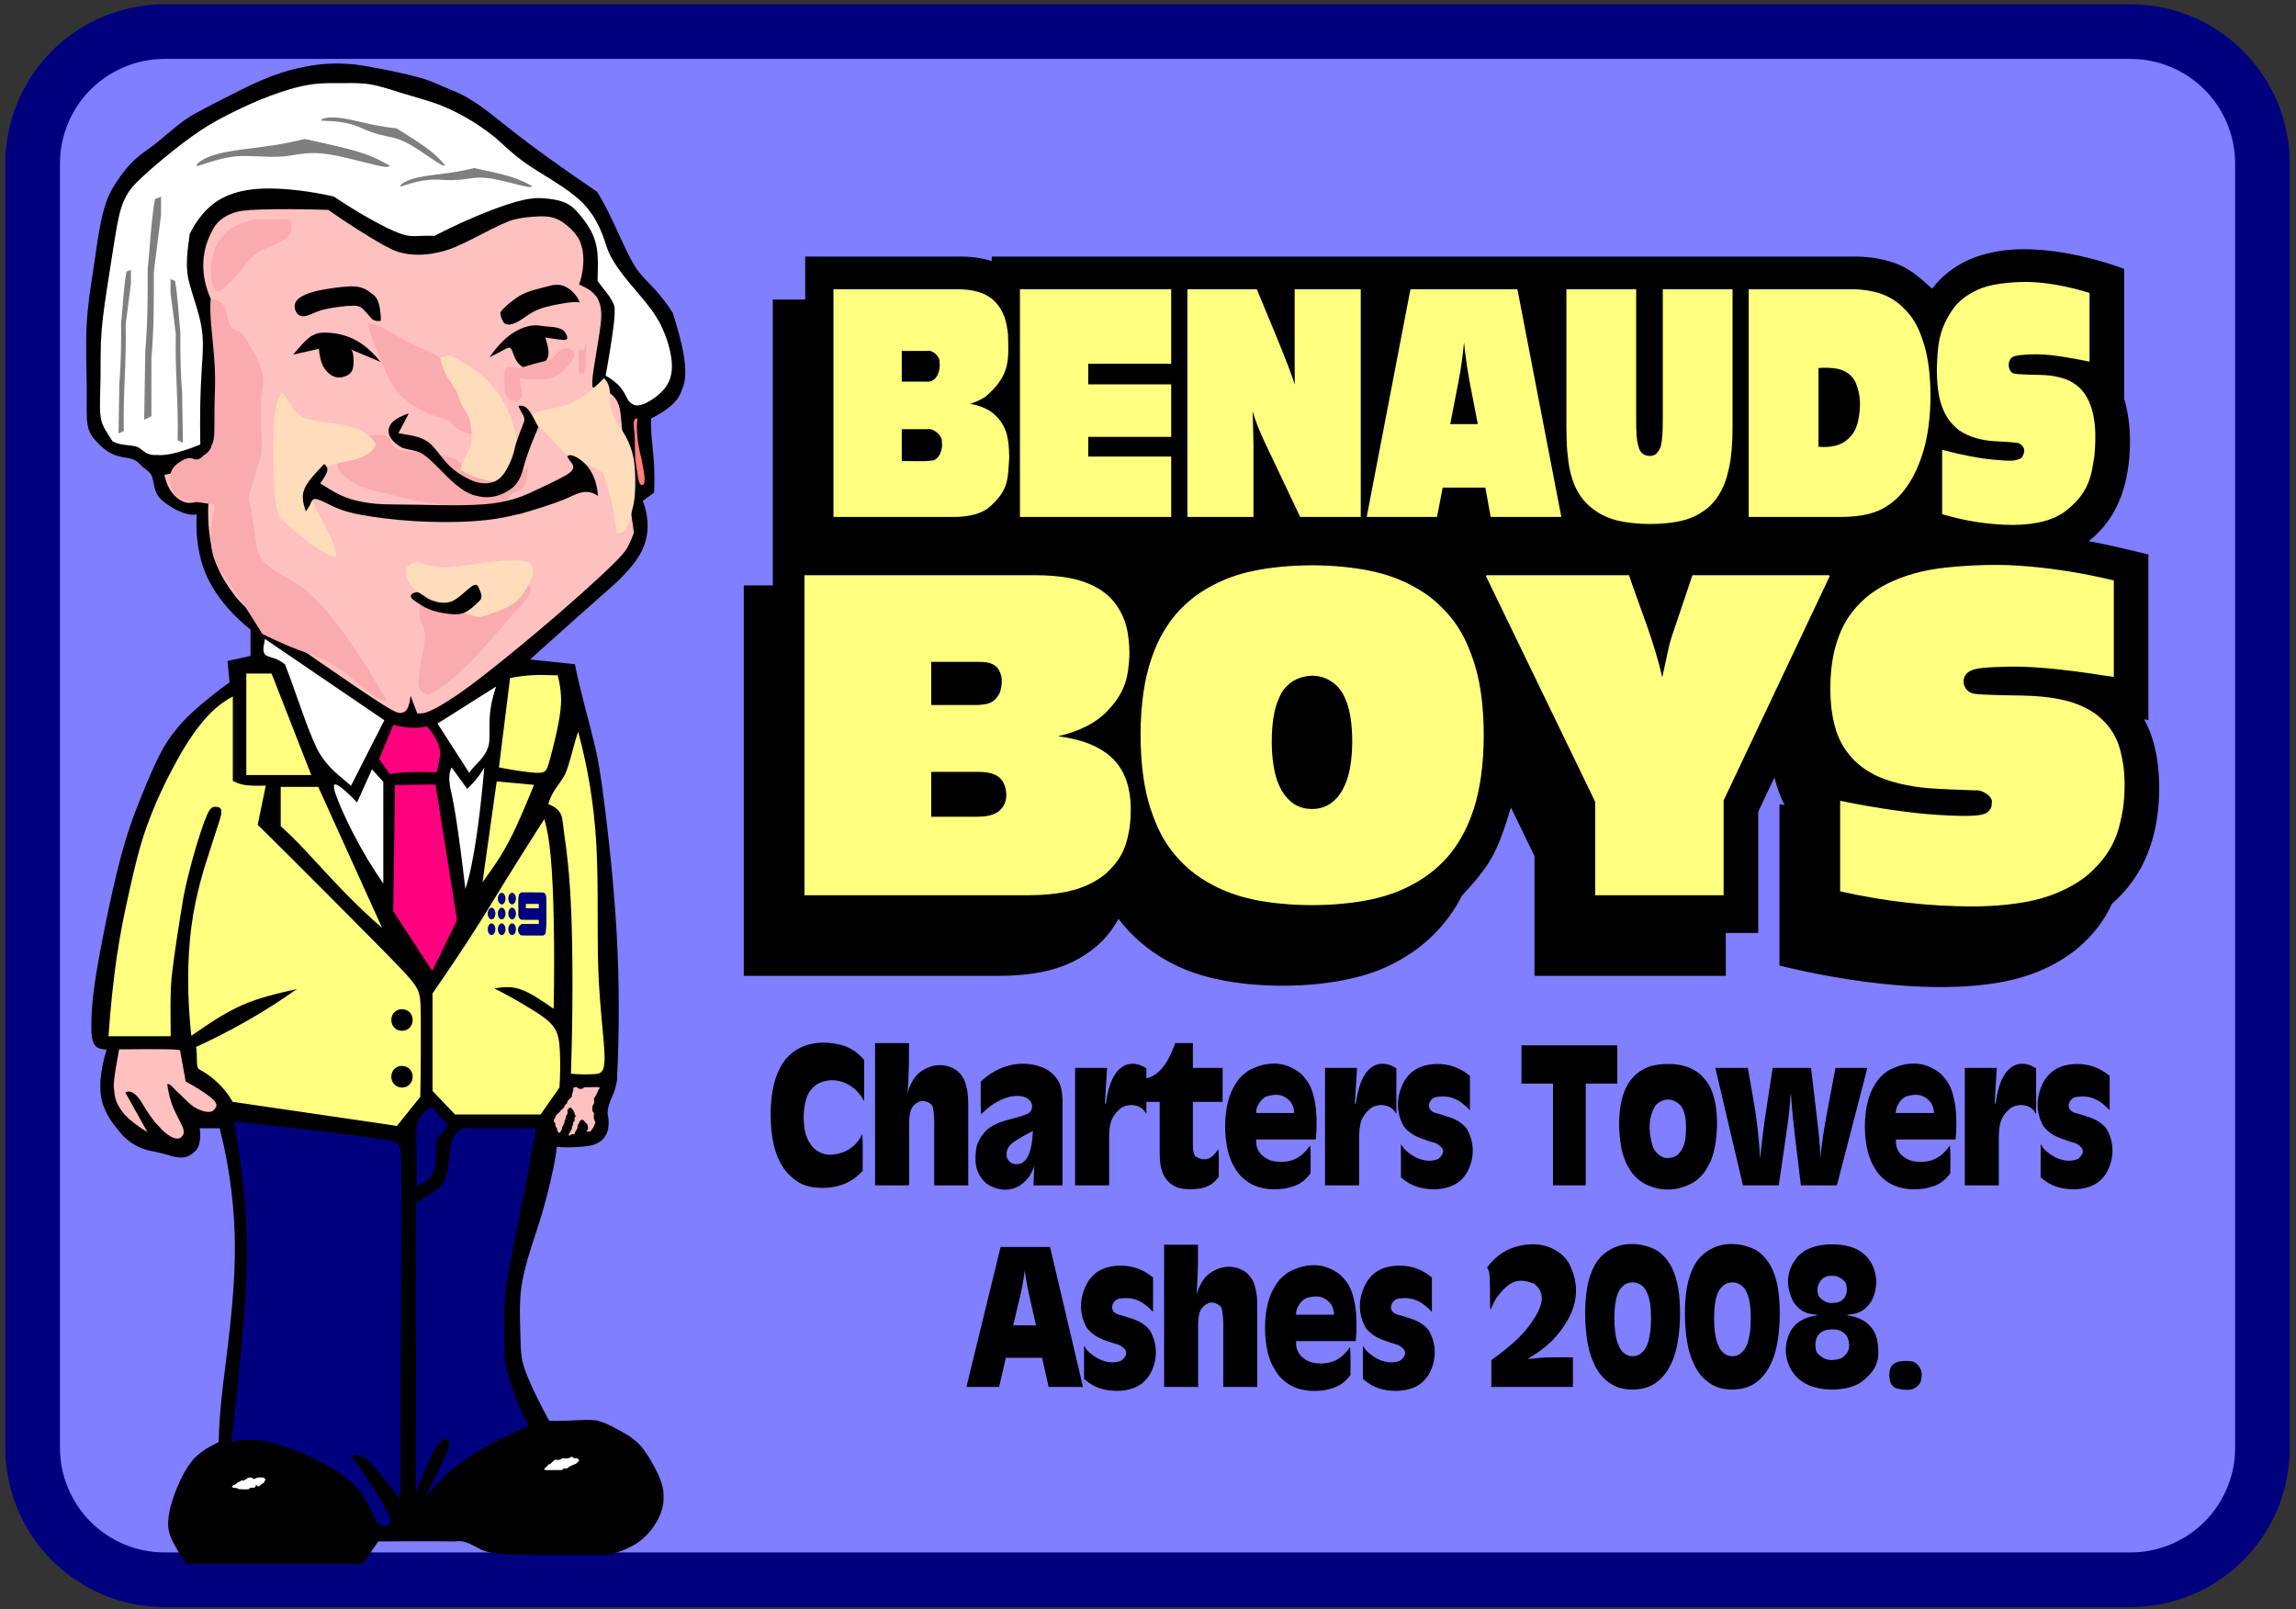 <?xml version="1.0" encoding="UTF-8"?>
<svg xmlns="http://www.w3.org/2000/svg" xmlns:xlink="http://www.w3.org/1999/xlink" width="244pt" height="171pt" viewBox="0 0 244 171" version="1.1">
<rect x="0" y="0" width="244" height="171" fill="#333333" stroke="none"/>
<g id="surface1">
<path style=" stroke:none;fill-rule:nonzero;fill:rgb(0%,0%,49.805%);fill-opacity:1;" d="M 17.457 170.793 C 15.254 170.793 13.047 170.348 11.008 169.5 C 8.965 168.656 7.09 167.398 5.523 165.836 C 3.961 164.27 2.707 162.395 1.859 160.352 C 1.016 158.309 0.566 156.105 0.566 153.898 L 0.566 17.348 C 0.566 15.141 1.012 12.938 1.859 10.895 C 2.707 8.855 3.961 6.977 5.523 5.41 C 7.09 3.848 8.965 2.594 11.008 1.746 C 13.047 0.902 15.254 0.457 17.457 0.457 L 226.445 0.457 C 228.652 0.457 230.855 0.902 232.898 1.746 C 234.938 2.594 236.816 3.848 238.379 5.414 C 239.945 6.98 241.199 8.855 242.043 10.895 C 242.891 12.938 243.336 15.145 243.336 17.348 L 243.336 153.898 C 243.336 156.105 242.891 158.312 242.047 160.352 C 241.199 162.395 239.945 164.27 238.379 165.836 C 236.812 167.398 234.938 168.656 232.898 169.5 C 230.855 170.348 228.648 170.793 226.441 170.793 L 17.457 170.793 "/>
<path style=" stroke:none;fill-rule:nonzero;fill:rgb(49.805%,49.805%,100%);fill-opacity:1;" d="M 17.461 164.984 C 16.016 164.984 14.57 164.691 13.23 164.137 C 11.891 163.582 10.656 162.758 9.629 161.73 C 7.449 159.551 6.371 156.645 6.375 153.898 L 6.375 17.352 C 6.375 15.902 6.668 14.457 7.223 13.117 C 7.777 11.777 8.602 10.547 9.629 9.52 C 11.809 7.34 14.715 6.258 17.461 6.262 L 226.441 6.262 C 227.891 6.262 229.336 6.555 230.676 7.113 C 232.016 7.668 233.246 8.492 234.273 9.52 C 236.453 11.695 237.535 14.602 237.531 17.352 L 237.531 153.898 C 237.531 155.344 237.234 156.789 236.68 158.129 C 236.125 159.469 235.301 160.703 234.273 161.73 C 232.098 163.906 229.191 164.988 226.441 164.984 L 17.461 164.984 "/>
<path style=" stroke:none;fill-rule:nonzero;fill:rgb(0%,0%,0%);fill-opacity:1;" d="M 20.867 11.996 C 19.367 12.781 18.105 13.984 16.695 15.141 C 15.945 15.727 15.133 16.246 14.457 16.844 C 13.781 17.438 13.242 18.109 12.734 18.82 C 12.223 19.531 11.746 20.281 11.383 21.227 C 11.012 22.176 10.754 23.32 10.547 24.512 C 10.336 25.703 10.176 26.945 9.926 28.598 C 9.672 30.246 9.324 32.312 9.211 34.555 C 9.094 36.793 9.203 39.203 9.219 41.066 C 9.238 42.934 9.156 44.246 9.305 45.133 C 9.457 46.016 9.836 46.465 10.211 46.875 C 11.07 47.844 11.855 48.328 12.781 48.527 C 13.293 48.645 13.855 48.68 14.254 48.863 C 14.652 49.047 14.887 49.379 15.191 49.645 C 15.496 49.906 15.867 50.102 16.07 50.465 C 16.465 51.223 16.215 52.34 17.277 53.219 C 18.203 54.004 19.801 54.898 20.91 54.664 C 20.801 56.328 20.961 58.02 21.355 59.488 C 21.75 60.957 22.375 62.211 23.27 63.438 C 24.16 64.672 25.32 65.879 26.621 66.906 L 26.621 69.707 L 24.176 70.246 L 24.395 72.508 C 22.953 73.551 21.559 74.676 20.59 75.555 C 19.621 76.434 19.074 77.07 18.559 77.727 C 18.043 78.383 17.559 79.059 16.988 80.168 C 16.418 81.277 15.762 82.816 15.125 84.375 C 14.488 85.93 13.871 87.504 13.285 89.484 C 12.695 91.465 12.133 93.852 11.605 96.297 C 11.086 98.738 10.598 101.242 10.293 103.082 C 9.984 104.918 9.852 106.094 9.773 107.238 C 9.699 108.383 9.672 109.5 9.762 110.176 C 9.988 111.598 10.715 111.426 11.332 111.555 C 10.984 112.672 10.758 113.828 10.684 114.73 C 10.582 116.496 10.84 117.359 11.441 118.523 C 11.762 119.09 12.223 119.711 12.73 120.293 C 13.637 121.492 15.078 122.199 16.418 122.383 C 17.02 122.516 17.484 122.648 17.969 122.781 C 19.008 123.094 19.906 123.25 20.84 122.234 C 21.266 121.746 21.359 120.801 21.219 119.906 L 23.348 119.906 C 24.453 124.262 25.027 128.75 24.953 133.527 C 24.883 138.305 24.16 143.375 23.758 146.711 C 23.355 150.043 23.27 151.648 23.242 153.254 C 21.949 153.906 20.875 154.453 19.973 155.848 C 19.57 156.465 19.141 157.297 18.781 158.184 C 18.418 159.066 18.125 160 17.98 160.766 C 17.688 162.414 17.984 163.137 18.574 164.23 C 18.891 164.812 19.32 165.52 19.789 166.195 L 38.555 166.195 L 40.195 163.816 C 42.574 163.797 44.953 163.789 46.328 163.797 C 47.699 163.801 48.066 163.824 48.445 163.812 C 49.395 163.641 50.164 164.207 51.168 164.699 C 51.754 164.957 52.438 165.105 53.844 165.184 C 55.25 165.258 57.379 165.262 59.281 165.262 C 61.184 165.262 62.863 165.262 64.539 165.25 C 65.23 165.109 65.906 164.895 66.527 164.621 C 67.152 164.348 67.719 164.016 68.195 163.633 C 69.641 162.402 70.52 160.656 70.52 159.305 C 70.543 158.766 70.508 158.156 70.215 157.352 C 69.922 156.547 69.379 155.547 68.961 154.871 C 68.168 153.641 67.824 153.289 66.848 152.598 C 65.855 152.027 64.543 151.215 63.348 150.949 C 61.969 150.793 60.219 151.09 58.367 150.992 C 57.426 149.301 56.578 147.555 56.086 146.355 C 55.594 145.156 55.457 144.512 55.391 143.852 C 55.324 143.195 55.324 142.523 55.289 141.344 C 55.254 140.164 55.188 138.469 55.395 136.867 C 55.84 133.77 57.125 130.883 57.883 127.965 C 58.277 126.555 58.594 125.172 58.805 124.168 C 59.012 123.16 59.109 122.527 59.168 121.891 C 59.883 121.941 60.602 121.941 61.312 121.902 C 62.02 121.867 62.723 121.793 63.223 121.617 C 64.66 121.047 64.77 119.727 64.648 118.75 C 64.414 118.066 64.746 117.215 65.16 116.293 C 65.355 115.797 65.484 115.309 65.57 114.812 C 65.824 109.637 65.824 104.453 65.543 99.332 C 65.262 94.215 64.699 89.164 64.285 85.84 C 63.871 82.52 63.602 80.926 63.254 79.395 C 62.531 76.352 61.672 73.512 61.098 70.59 L 56.324 70.086 C 58.852 67.82 61.379 65.559 62.984 64.141 C 64.586 62.719 65.266 62.141 65.898 61.512 C 67.074 60.34 67.984 59.184 68.348 58.215 C 68.984 56.758 68.988 54.988 68.312 53.23 L 69.512 52.344 C 69.562 51.305 69.562 50.266 69.496 49.211 C 69.43 48.152 69.301 47.078 69.234 46.281 C 69.168 45.488 69.168 44.973 69.203 44.461 C 70.137 44.023 71.016 43.426 71.562 42.879 C 72.113 42.336 72.332 41.84 72.52 41.297 C 73.336 39.477 72.391 36.117 71.496 33.242 C 70.922 32.363 70.297 31.52 69.59 30.75 C 68.883 29.98 68.09 29.281 67.418 28.219 C 66.16 26.094 65.078 22.973 63.457 20.387 C 61.715 19.203 59.988 17.996 58.523 16.949 C 57.059 15.898 55.855 15.004 54.832 14.207 C 52.91 12.711 51.281 11.277 49.496 10.281 C 48.672 9.824 47.914 9.551 47.188 9.238 C 46.457 8.93 45.758 8.59 44.789 8.297 C 42.926 7.789 40.105 7.184 37.703 6.848 C 35.27 6.609 33.559 6.824 31.582 7.266 C 30.543 7.508 29.371 7.855 27.926 8.469 C 26.477 9.086 24.75 9.973 23.523 10.602 C 22.297 11.23 21.57 11.602 20.867 11.996 "/>
<path style=" stroke:none;fill-rule:nonzero;fill:rgb(100%,100%,100%);fill-opacity:1;" d="M 46.719 11.145 C 48.832 11.996 50.555 13.004 52.379 14.418 C 53.227 15.109 54.039 15.934 54.941 16.656 C 55.844 17.379 56.84 18.004 57.953 18.691 C 59.066 19.379 60.297 20.137 61.281 20.98 C 63.184 22.559 63.938 24.508 64.477 26.25 C 65.047 27.926 66.422 29.531 67.973 31.352 C 68.781 32.309 69.582 33.27 70.215 34.523 C 70.848 35.777 71.309 37.324 71.395 38.531 C 71.477 39.738 71.188 40.605 70.609 41.312 C 70.035 42.023 69.172 42.578 68.621 42.844 C 67.676 43.246 67.422 43.141 66.871 42.688 C 66.531 42.242 66.27 41.305 65.391 40.633 C 65.062 40.355 64.723 40.121 64.363 39.922 C 64.723 37.953 65.035 35.977 65.184 34.801 C 65.336 33.621 65.32 33.246 65.316 32.965 C 65.422 32.098 64.34 31 63.508 29.867 C 63.512 27.895 63.789 26.105 62.598 24.184 C 62.289 23.668 61.934 23.203 61.621 22.828 C 60.828 21.879 60.352 21.617 59.57 21.363 C 59.113 21.227 58.566 21.148 57.977 21.094 C 57.383 21.035 56.746 21.008 55.691 21.234 C 54.641 21.461 53.168 21.945 51.504 22.613 C 49.844 23.277 47.992 24.121 46.188 25.059 C 45.652 25.051 45.117 25.047 44.586 25.074 C 44.051 25.102 43.516 25.156 42.598 24.848 C 40.766 24.188 37.848 22.48 35.469 20.883 C 33.055 20.332 30.566 20.039 28.664 20.031 C 26.762 20.023 25.445 20.297 24.406 20.699 C 23.363 21.105 22.602 21.633 21.91 22.34 C 21.223 23.047 20.609 23.93 20.156 24.887 C 19.938 26.609 19.703 27.973 20 29.586 C 20.418 31.461 21.422 33.688 21.531 35.812 C 21.609 36.922 21.516 38.047 21.441 39.184 C 21.277 41.594 21.234 44.336 21.285 47.242 C 20.184 47.691 19.035 48.059 18.238 48.227 C 17.445 48.395 16.996 48.371 16.582 48.352 C 15.551 48.418 15.238 47.828 14.609 47.5 C 13.914 47.25 12.812 47.383 11.965 46.902 C 11.703 46.523 11.465 46.133 11.223 45.727 C 10.98 45.316 10.734 44.891 10.656 43.957 C 10.578 43.023 10.664 41.586 10.684 40.066 C 10.703 38.547 10.656 36.945 10.801 35.094 C 10.953 33.238 11.297 31.137 11.621 29.055 C 11.945 26.969 12.254 24.91 12.512 23.602 C 12.77 22.289 12.984 21.734 13.227 21.207 C 13.469 20.684 13.738 20.191 14.477 19.43 C 16.012 17.898 18.973 15.434 21.336 13.848 C 22.543 13.051 23.707 12.438 24.914 11.844 C 26.121 11.254 27.371 10.684 28.746 10.172 C 30.121 9.656 31.625 9.199 32.922 8.996 C 34.223 8.789 35.32 8.84 36.34 8.836 C 37.363 8.836 38.312 8.785 39.41 8.977 C 40.512 9.168 41.762 9.605 43.031 9.992 C 44.301 10.379 45.594 10.715 46.719 11.145 "/>
<path style=" stroke:none;fill-rule:nonzero;fill:rgb(100%,100%,100%);fill-opacity:1;" d="M 35.812 11.031 C 35.895 11.047 36.012 11.211 36.102 10.535 C 36.102 10.477 36.004 10.246 35.789 10.578 C 35.781 10.68 35.754 10.82 35.812 11.031 "/>
<path style=" stroke:none;fill-rule:nonzero;fill:rgb(100%,75.389%,75.389%);fill-opacity:1;" d="M 40.586 25.953 C 41.945 26.711 42.445 26.832 42.969 26.926 C 44.02 27.148 45.395 27.121 46.758 26.781 C 48.938 26.316 51.516 24.535 54.129 23.484 C 54.996 23.188 55.836 23.094 56.57 23.039 C 57.305 22.98 57.934 22.961 58.465 23.059 C 58.992 23.152 59.426 23.363 59.801 23.613 C 60.551 24.145 61.039 24.676 61.371 25.16 C 61.539 25.414 61.676 25.707 61.801 26.152 C 62.105 27.086 62.086 28.746 61.539 30.238 C 62.152 30.551 62.816 30.73 63.469 31.648 C 63.703 32.035 63.867 32.578 63.898 33.258 C 63.922 33.938 63.812 34.754 63.629 35.91 C 63.445 37.062 63.184 38.551 63.055 39.484 C 62.922 40.414 62.922 40.789 62.969 41.156 C 63.438 41.199 63.902 41.316 64.297 41.496 C 64.695 41.672 65.027 41.906 65.285 42.211 C 65.547 42.52 65.738 42.895 65.852 43.379 C 65.965 43.863 66 44.453 66.152 46.02 C 66.301 47.586 66.559 50.129 66.777 52.059 C 66.996 53.988 67.168 55.305 67.367 56.621 C 67.203 57.07 67.012 57.512 66.812 57.926 C 66.609 58.344 66.402 58.734 65.133 59.98 C 63.863 61.23 61.535 63.336 59.16 65.387 C 56.781 67.438 54.352 69.438 52.527 70.887 C 50.707 72.34 49.484 73.246 48.418 73.965 C 47.348 74.688 46.43 75.227 45.773 75.52 C 45.117 75.816 44.723 75.863 44.336 75.805 L 43.629 73.926 C 43.598 74.48 43.438 75.07 43.25 75.375 C 43.062 75.684 42.852 75.715 42.645 75.754 C 42.441 75.793 42.246 75.848 40.809 74.957 C 39.375 74.066 36.703 72.238 34.047 70.402 C 31.395 68.566 28.754 66.727 27.172 65.453 C 25.586 64.18 25.059 63.469 24.547 62.738 C 23.449 61.215 22.793 59.789 22.531 58.348 C 22.176 56.773 22.031 54.91 22.172 53.031 C 21.344 53.141 20.66 53.5 19.941 53.441 C 19.562 53.391 19.145 53.176 18.797 52.895 C 18.035 52.258 17.664 51.355 17.469 50.465 C 18.828 50.195 20.184 49.922 21.117 49.488 C 22.051 49.055 22.562 48.457 23.074 47.859 C 23.066 44.781 23.059 41.699 23.082 39.402 C 23.105 37.105 23.156 35.59 23.043 34.438 C 22.93 33.285 22.652 32.492 22.379 31.723 C 21.375 29.461 21.293 26.953 22.438 24.758 C 22.629 24.355 22.82 23.969 23.188 23.602 C 23.551 23.23 24.094 22.883 24.711 22.656 C 25.332 22.426 26.027 22.316 27.734 22.266 C 29.445 22.211 32.164 22.211 34.879 22.305 C 37.016 23.797 39.23 25.195 40.586 25.953 "/>
<path style=" stroke:none;fill-rule:nonzero;fill:rgb(0%,0%,0%);fill-opacity:1;" d="M 53.91 32.414 C 53.535 32.742 53.34 32.953 53.168 33.18 C 53.176 33.48 53.262 33.785 53.406 34.051 C 53.695 34.82 54.66 34.48 55.535 33.879 C 56.035 33.547 56.488 33.156 57.316 32.848 C 58.141 32.539 59.34 32.312 60.117 32.199 C 60.898 32.086 61.258 32.086 61.609 32.145 C 61.289 31.254 60.484 30.57 59.797 30.348 C 58.895 30.105 58.234 30.453 57.266 30.676 C 56.703 30.824 56.051 31 55.449 31.312 C 54.844 31.629 54.289 32.082 53.91 32.414 "/>
<path style=" stroke:none;fill-rule:nonzero;fill:rgb(0%,0%,0%);fill-opacity:1;" d="M 31.336 32.34 C 31.262 32.672 31.371 33.047 31.562 33.285 C 31.996 33.855 32.719 33.559 33.383 33.25 C 33.746 33.094 34.113 32.953 34.738 32.824 C 35.363 32.691 36.242 32.57 36.77 32.523 C 37.891 32.48 37.703 32.453 38.16 32.574 C 38.562 32.684 38.969 33.312 39.547 33.914 C 39.809 34.109 40.156 34.16 40.473 34.09 C 40.488 33.301 40.355 32.48 40.156 31.984 C 39.953 31.488 39.684 31.32 39.43 31.141 C 38.801 30.609 38.133 30.418 37.27 30.426 C 36.188 30.48 34.988 30.648 33.809 30.883 C 33.191 31.023 32.555 31.23 32.109 31.477 C 31.664 31.723 31.406 32.012 31.336 32.34 "/>
<path style=" stroke:none;fill-rule:nonzero;fill:rgb(0%,0%,0%);fill-opacity:1;" d="M 52.02 37.969 C 52.469 37.738 52.926 37.516 53.316 37.301 C 53.707 37.086 54.031 36.887 54.223 36.98 C 54.59 37.199 54.496 38.379 55.637 39.07 C 56.012 39.391 56.727 39.402 57.391 38.965 C 58.742 37.973 58.262 37.066 57.961 35.867 C 58.48 35.961 59.008 36.027 59.441 36.082 C 59.871 36.137 60.203 36.176 60.27 35.977 C 60.336 35.773 60.129 35.328 59.84 35.094 C 59.223 34.668 58.301 34.762 57.477 34.621 C 56.312 34.398 54.68 34.941 53.219 36.477 C 52.793 36.922 52.383 37.43 52.02 37.969 "/>
<path style=" stroke:none;fill-rule:nonzero;fill:rgb(0%,0%,0%);fill-opacity:1;" d="M 31.156 37.688 L 33.895 37.066 C 33.93 37.719 34.086 38.375 34.293 38.832 C 34.926 40.012 35.895 40.441 36.977 39.855 C 37.23 39.695 37.43 39.488 37.516 39.09 C 37.605 38.691 37.586 38.102 37.535 37.734 C 37.488 37.371 37.41 37.234 37.289 37.141 L 40.43 38.457 C 39.66 37.453 38.676 36.602 37.699 36.094 C 36.723 35.59 35.754 35.43 35.109 35.371 C 33.918 35.293 33.664 35.406 33.043 35.738 C 32.426 36.168 31.766 36.953 31.156 37.688 "/>
<path style=" stroke:none;fill-rule:nonzero;fill:rgb(0%,0%,0%);fill-opacity:1;" d="M 56.707 36.156 C 56.773 36.129 56.805 36.438 56.996 36.684 C 56.969 36.883 57.051 36.82 57.152 37.191 C 57.012 37.41 57.188 37.18 56.629 37.742 C 56.469 37.742 56.527 37.836 56.156 37.926 C 55.895 37.812 56.242 37.914 56.203 37.539 C 56.172 37.441 55.984 37.477 55.828 37.445 C 55.695 37.293 55.609 37.047 55.871 36.773 C 55.898 36.695 55.859 36.535 56.027 36.457 C 56.035 36.414 56.031 36.336 56.059 36.285 C 56.102 36.117 56.418 36.348 56.559 36.062 C 56.602 36.043 56.668 36.055 56.707 36.156 "/>
<path style=" stroke:none;fill-rule:nonzero;fill:rgb(0%,0%,0%);fill-opacity:1;" d="M 35.832 37.266 C 36.031 37.316 35.898 37.238 36.391 37.637 C 36.48 37.773 36.309 37.594 36.18 38.082 C 36.047 38.121 36.176 38.258 35.691 38.398 C 35.508 38.398 35.387 38.438 35.184 38.211 C 35.109 38.023 35.359 38.141 35.344 37.637 C 35.441 37.602 35.375 37.586 35.605 37.402 C 35.602 37.379 35.688 36.973 35.832 37.266 "/>
<path style=" stroke:none;fill-rule:nonzero;fill:rgb(100%,100%,100%);fill-opacity:1;" d="M 37.297 83.516 C 36.094 82.398 34.91 81.773 33.723 79.652 C 32.605 77.355 31.48 73.664 30.289 70.602 C 29.957 70.344 29.598 70.125 29.191 69.98 C 28.789 69.832 28.34 69.758 28.145 69.535 C 27.832 69.129 28.094 68.395 28.156 67.902 L 40.844 76.543 L 37.297 83.516 "/>
<path style=" stroke:none;fill-rule:nonzero;fill:rgb(100%,100%,49.805%);fill-opacity:1;" d="M 33.082 82.367 L 26.176 82.367 L 26.176 71.578 L 28.859 71.578 L 33.082 82.367 "/>
<path style=" stroke:none;fill-rule:nonzero;fill:rgb(100%,100%,49.805%);fill-opacity:1;" d="M 59.559 75.504 C 59.473 76.273 59.293 77.23 59.074 78.188 C 58.855 79.145 58.602 80.094 58.426 80.754 C 58.246 81.414 58.148 81.777 57.891 81.969 C 57.637 82.156 57.219 82.168 56.379 82.082 C 55.535 81.992 54.27 81.809 53.023 81.551 L 54.207 72.055 C 55.035 71.898 55.875 71.793 56.602 71.754 C 57.332 71.711 57.949 71.738 58.375 71.75 C 58.801 71.766 59.035 71.766 59.27 71.762 C 59.426 72.359 59.531 72.969 59.59 73.562 C 59.645 74.156 59.648 74.738 59.559 75.504 "/>
<path style=" stroke:none;fill-rule:nonzero;fill:rgb(100%,100%,100%);fill-opacity:1;" d="M 49.859 82.129 L 46.496 76.895 L 52.719 72.961 C 52.355 74.031 52.109 75.141 52.043 76.234 C 51.977 77.332 52.09 78.418 51.945 79.164 C 51.562 80.609 50.527 81.137 49.859 82.129 "/>
<path style=" stroke:none;fill-rule:nonzero;fill:rgb(100%,100%,49.805%);fill-opacity:1;" d="M 25.77 83.375 C 26.527 83.531 27.387 83.512 28.246 83.488 L 27.387 87.648 C 32.113 92.32 36.797 97.035 39.664 99.934 C 42.531 102.832 43.582 103.914 44.125 104.73 C 44.664 105.547 44.699 106.102 44.719 108.031 C 44.734 109.961 44.734 113.266 44.664 116.566 L 42.184 119.656 L 24.723 117.098 C 24.395 116.508 23.992 115.957 23.5 115.434 C 23.004 114.914 22.418 114.422 21.961 114.117 C 21.504 113.816 21.18 113.703 21.039 113.504 C 20.824 113.043 21.008 112.129 20.832 111.266 C 24.523 109.57 28.105 107.562 31.551 105.109 C 29.559 105.559 27.566 106.008 25.695 106.836 C 23.824 107.664 22.078 108.871 20.332 110.078 C 19.883 106.027 19.883 101.914 20.344 98.453 C 20.801 94.988 21.719 92.176 22.289 90.426 C 22.859 88.68 23.082 88 23.262 87.418 C 23.445 86.836 23.59 86.348 23.508 86.07 C 23.426 85.797 23.117 85.73 22.844 85.742 C 22.57 85.754 22.34 85.836 21.977 86.656 C 21.266 88.34 20.09 92.312 19.5 95.309 C 19.004 98.328 18.57 101.004 18.234 103.867 C 18.109 105.309 18.117 106.77 18.125 107.816 C 18.129 108.863 18.129 109.496 18.137 110.125 L 11.531 110.125 C 11.734 107.113 12.051 104.102 12.434 101.531 C 12.82 98.961 13.27 96.824 13.738 94.727 C 14.207 92.625 14.695 90.562 15.258 88.805 C 16.391 85.434 17.648 82.871 19.254 80.016 C 20.055 78.648 20.977 77.309 21.895 76.285 C 22.816 75.262 23.73 74.555 24.742 74.02 L 24.742 82.98 C 25.062 83.16 25.406 83.297 25.77 83.375 "/>
<path style=" stroke:none;fill-rule:nonzero;fill:rgb(100%,0%,49.805%);fill-opacity:1;" d="M 45.379 77.199 C 46.422 78.379 46.973 79.617 46.719 80.566 C 46.652 81.031 46.551 81.559 46.41 82.07 C 45.309 82.051 44.211 82.031 43.379 82.062 C 42.547 82.094 41.98 82.176 41.414 82.258 L 40.293 80.664 L 41.809 77.02 C 43.039 77.363 44.234 77.457 45.379 77.199 "/>
<path style=" stroke:none;fill-rule:nonzero;fill:rgb(100%,100%,49.805%);fill-opacity:1;" d="M 64.25 112.301 C 64.27 114.027 63.82 114.109 63.145 114.152 C 62.469 114.195 61.566 114.195 60.676 114.105 C 60.887 107.719 60.887 101.316 60.707 96.93 C 60.531 92.547 60.176 90.176 59.988 88.824 C 59.805 87.473 59.789 87.133 59.715 86.844 C 59.508 86.039 58.887 85.719 58.27 85.449 C 58.641 84.078 59.488 83.344 60.031 82.34 C 60.574 81.125 60.891 79.371 61.441 77.758 C 62.465 81.559 63.133 85.453 63.379 89.816 C 63.617 94.18 63.434 99.012 63.586 103.109 C 63.738 107.211 64.227 110.578 64.25 112.301 "/>
<path style=" stroke:none;fill-rule:nonzero;fill:rgb(100%,100%,100%);fill-opacity:1;" d="M 50.707 82.691 C 51.012 82.312 51.238 81.945 51.469 81.574 C 51.273 83.844 51.023 86.109 50.777 87.922 C 50.531 89.73 50.289 91.094 50.074 92.113 C 49.863 93.133 49.68 93.809 49.453 94.477 C 49.105 91.445 48.703 88.418 48.406 86.59 C 48.109 84.758 47.922 84.129 47.828 83.594 C 47.699 82.742 47.703 82.141 47.996 81.555 L 49.656 83.844 C 50.031 83.457 50.406 83.07 50.707 82.691 "/>
<path style=" stroke:none;fill-rule:nonzero;fill:rgb(100%,100%,100%);fill-opacity:1;" d="M 40.734 93.895 C 39.574 92.227 38.523 90.48 37.566 88.629 C 36.613 86.781 35.758 84.824 35.539 83.961 C 35.324 83.094 35.754 83.32 36.27 83.715 C 36.785 84.109 37.395 84.676 37.938 85.293 L 39.535 81.758 L 40.734 83.086 L 40.734 93.895 "/>
<path style=" stroke:none;fill-rule:nonzero;fill:rgb(100%,100%,49.805%);fill-opacity:1;" d="M 54.059 89.469 C 53.145 91.191 52.211 92.473 51.277 93.758 L 52.785 83.047 L 56.758 83.41 C 55.863 85.578 54.973 87.742 54.059 89.469 "/>
<path style=" stroke:none;fill-rule:nonzero;fill:rgb(100%,0%,49.805%);fill-opacity:1;" d="M 45.938 103.191 L 41.789 96.836 L 41.977 83.426 L 46.281 83.371 L 48.574 97.785 L 45.938 103.191 "/>
<path style=" stroke:none;fill-rule:nonzero;fill:rgb(100%,100%,49.805%);fill-opacity:1;" d="M 40.609 98.617 C 39.254 97.438 37.941 96.207 36.516 94.738 C 35.094 93.27 33.555 91.559 32.426 90.359 C 31.297 89.16 30.578 88.473 29.832 87.812 L 29.832 83.625 L 33.82 83.625 L 40.609 98.617 "/>
<path style=" stroke:none;fill-rule:nonzero;fill:rgb(100%,100%,49.805%);fill-opacity:1;" d="M 55.32 105.141 C 54.27 104.781 53.402 104.91 52.535 105.043 C 53.945 105.754 55.32 106.543 56.43 107.227 C 57.543 107.91 58.391 108.492 58.867 109.176 C 59.344 109.859 59.449 110.652 59.5 111.738 C 59.551 112.828 59.551 114.211 59.453 115.582 L 57.453 118.438 L 48.352 118.438 L 45.965 115.938 L 45.965 105.578 C 47.594 103.227 49.188 100.844 50.434 98.895 C 51.684 96.945 52.59 95.422 53.766 93.516 C 54.941 91.609 56.391 89.324 57.848 87.043 C 58.16 88.164 58.371 89.309 58.531 91.082 C 58.691 92.852 58.801 95.254 58.852 98.047 C 58.906 100.84 58.906 104.027 58.84 107.211 C 57.605 106.355 56.371 105.504 55.32 105.141 "/>
<path style=" stroke:none;fill-rule:nonzero;fill:rgb(49.805%,49.805%,49.805%);fill-opacity:1;" d="M 23.719 16.219 C 22.41 16.5 21.672 16.879 21.289 17.141 C 20.902 17.398 20.867 17.539 20.922 17.664 C 22.355 17.219 23.602 16.762 25.066 16.613 C 26.555 16.484 28.453 16.77 30.121 16.621 C 30.863 16.555 31.52 16.41 32.266 16.328 C 33.012 16.242 33.848 16.223 35.023 16.41 C 36.199 16.598 37.715 16.992 38.781 17.262 C 39.848 17.531 40.465 17.676 40.84 17.723 C 41.211 17.766 41.34 17.711 41.422 17.605 C 40.574 17.129 39.727 16.652 38.223 16.18 C 36.715 15.707 34.547 15.238 32.383 14.77 C 31.191 15.062 29.992 15.312 28.449 15.531 C 26.91 15.746 25.027 15.938 23.719 16.219 "/>
<path style=" stroke:none;fill-rule:nonzero;fill:rgb(49.805%,49.805%,49.805%);fill-opacity:1;" d="M 44.477 18.844 C 43.582 19.035 43.078 19.293 42.816 19.469 C 42.555 19.645 42.531 19.742 42.566 19.828 C 44.148 19.309 45.461 18.953 47.172 19.125 C 48.402 19.203 49.328 19.062 50.312 18.918 C 50.82 18.859 51.391 18.848 52.195 18.973 C 52.996 19.102 54.031 19.371 54.758 19.555 C 55.488 19.738 55.91 19.836 56.164 19.863 C 56.418 19.895 56.504 19.855 56.562 19.785 C 55.984 19.465 55.406 19.141 54.379 18.816 C 53.348 18.496 51.871 18.176 50.391 17.859 C 49.578 18.059 48.758 18.227 47.707 18.375 C 46.652 18.523 45.367 18.652 44.477 18.844 "/>
<path style=" stroke:none;fill-rule:nonzero;fill:rgb(49.805%,49.805%,49.805%);fill-opacity:1;" d="M 36.266 12.547 C 35.359 12.422 34.801 12.492 34.492 12.566 C 34.184 12.645 34.129 12.727 34.137 12.82 C 35.648 12.875 37.07 12.938 38.703 13.734 C 39.84 14.234 40.758 14.414 41.723 14.613 C 42.223 14.734 42.766 14.914 43.473 15.312 C 44.184 15.703 45.066 16.312 45.688 16.734 C 46.309 17.156 46.672 17.391 46.902 17.508 C 47.129 17.621 47.223 17.613 47.301 17.57 C 46.867 17.066 46.438 16.566 45.578 15.91 C 44.723 15.258 43.441 14.449 42.16 13.645 C 41.328 13.555 40.5 13.434 39.461 13.215 C 38.422 12.992 37.172 12.672 36.266 12.547 "/>
<path style=" stroke:none;fill-rule:nonzero;fill:rgb(100%,75.389%,75.389%);fill-opacity:1;" d="M 19.133 111.609 L 19.734 114.938 C 20.719 115.461 21.676 116.07 22.238 116.504 C 23.105 117.18 23.195 117.5 22.695 117.984 C 22.395 118.336 21.453 118.168 20.602 117.629 C 19.855 117.105 19.309 116.41 18.742 115.941 C 18.359 115.551 18.059 115.141 17.773 115.219 C 17.887 116.109 18.102 116.988 18.453 117.812 C 18.805 118.637 19.293 119.406 19.461 119.91 C 19.625 120.418 19.465 120.66 19.293 120.816 C 18.793 121.375 17.617 120.582 16.914 119.734 C 16.23 119.047 15.602 118.105 15.117 117.254 C 14.652 116.457 13.949 115.73 13.32 116.105 L 15.672 120.324 C 14.715 119.754 13.816 119.051 13.273 118.48 C 12.168 117.191 12.199 116.512 12.09 115.449 C 12.109 114.266 12.445 112.836 12.66 111.516 C 14.559 111.504 16.453 111.488 17.531 111.504 C 18.609 111.52 18.871 111.566 19.133 111.609 "/>
<path style=" stroke:none;fill-rule:nonzero;fill:rgb(100%,75.389%,75.389%);fill-opacity:1;" d="M 61.441 115.668 C 61.504 115.672 61.844 115.848 62.074 115.559 C 62.066 115.531 62.707 115.535 63.227 115.535 C 63.668 115.504 63.906 115.605 63.617 115.746 C 63.609 115.902 63.562 115.84 63.438 116.219 C 63.371 116.371 63.398 116.316 63.145 116.691 C 63.055 116.844 63.285 117.184 62.988 117.477 C 62.992 117.629 62.812 117.969 63.102 118.262 C 63.191 118.363 62.961 118.84 63.258 119.203 C 63.309 119.355 63.25 119.297 63.125 119.676 C 63.059 119.824 63.078 119.785 62.836 120.121 C 62.82 120.238 62.684 120.301 62.363 120.227 C 62.215 120.031 62.664 120.348 62.414 119.465 C 62.293 119.375 62.383 119.477 61.973 119.016 C 61.852 118.992 61.793 118.949 61.574 119.203 C 61.613 119.441 61.348 119.352 61.367 119.91 C 61.293 119.91 61.355 120.016 61.105 120.305 C 61.098 120.348 61.102 120.426 61.074 120.477 C 61.031 120.652 60.719 120.391 60.531 120.723 C 60.48 120.773 60.344 120.422 60.586 120.359 C 60.547 120.121 60.816 120.207 60.793 119.652 C 61.012 119.664 60.762 119.348 61.059 119.113 C 61.133 119.098 60.945 118.715 61.211 118.652 C 61.309 118.512 61.109 118.75 61.055 118.238 C 60.977 118.25 61.039 118.082 60.793 117.867 C 60.809 117.887 60.633 117.48 60.316 117.945 C 60.238 118.004 60.449 118.352 60.16 118.562 C 60.129 118.621 60.137 118.953 59.98 119.168 C 59.996 119.359 59.957 119.297 59.824 119.676 C 59.633 119.777 59.832 120.051 59.508 120.332 C 59.484 120.359 59.551 120.34 59.43 120.406 C 59.336 120.348 59.344 120.395 59.195 120.078 C 59.273 119.797 58.988 119.91 59.012 119.336 C 58.891 119.344 58.73 119.055 59.016 118.785 C 59.059 118.547 58.957 118.66 59.508 118.133 C 59.57 118.031 59.461 118.141 59.957 117.688 C 59.957 117.508 60.039 117.48 60.273 117.215 C 60.312 116.988 60.227 117.066 60.742 116.598 C 60.777 116.516 60.77 116.301 60.918 115.91 C 60.914 115.82 60.902 115.707 60.926 115.641 C 60.934 115.512 61.355 115.461 61.441 115.668 "/>
<path style=" stroke:none;fill-rule:nonzero;fill:rgb(0%,0%,49.805%);fill-opacity:1;" d="M 46.395 121.246 C 46.281 121.68 46.352 122.332 46.348 122.957 C 46.348 123.586 46.273 124.188 46.047 124.637 C 45.59 125.457 44.812 125.844 44.27 126.062 C 44.281 124.91 44.289 123.762 44.262 122.617 C 44.234 121.477 44.168 120.348 44.297 119.617 C 44.594 118.277 45.328 118.062 45.809 117.582 L 47.605 119.57 C 47.102 120.527 46.578 120.555 46.395 121.246 "/>
<path style=" stroke:none;fill-rule:nonzero;fill:rgb(0%,0%,49.805%);fill-opacity:1;" d="M 42.527 159.262 C 41.871 158.395 41.18 157.555 40.531 156.773 C 39.879 155.992 39.266 155.273 38.73 154.914 C 38.191 154.555 37.734 154.555 37.363 154.758 C 38.195 155.898 38.98 157.07 39.742 158.273 C 40.508 159.48 41.254 160.719 41.453 161.367 C 41.648 162.02 41.301 162.086 41.008 162.137 C 40.719 162.184 40.488 162.215 40.215 161.91 C 39.652 161.27 39.164 159.648 38.23 158.469 C 37.762 157.875 37.129 157.32 36.441 156.805 C 35.754 156.289 35.008 155.824 33.719 155.184 C 32.43 154.543 30.598 153.734 28.977 153.332 C 27.355 152.926 25.941 152.926 24.59 153.23 C 25.383 146.219 26.176 139.211 26.223 133.535 C 26.27 127.863 25.57 123.523 24.871 119.188 C 30.148 119.754 35.422 120.387 38.352 120.762 C 41.281 121.133 41.867 121.242 42.203 121.492 C 42.539 121.742 42.621 122.129 42.652 124.297 C 42.68 126.465 42.648 130.414 42.621 136.539 C 42.594 142.664 42.566 150.961 42.527 159.262 "/>
<path style=" stroke:none;fill-rule:nonzero;fill:rgb(0%,0%,49.805%);fill-opacity:1;" d="M 53.797 136.75 C 53.516 138.859 53.59 140.121 53.605 141.316 C 53.617 142.516 53.57 143.645 53.688 144.617 C 53.805 145.59 54.09 146.402 54.363 147.211 C 54.641 148.02 54.91 148.82 55.164 149.445 C 55.57 150.43 55.918 150.977 56.168 151.527 C 54.18 152.395 52.238 153.379 50.852 154.195 C 49.465 155.008 48.637 155.656 47.922 156.285 C 47.211 156.914 46.617 157.527 46.184 157.984 C 45.75 158.445 45.48 158.746 45.223 159.062 C 45.66 158.141 46.098 157.219 46.578 156.277 C 47.059 155.336 47.586 154.375 47.711 153.793 C 47.84 153.207 47.566 152.996 47.363 152.914 C 47.156 152.836 47.016 152.883 46.742 153.234 C 46.473 153.59 46.07 154.25 45.613 155.195 C 45.16 156.141 44.648 157.363 44.207 158.613 L 44.207 127.867 C 44.723 127.559 45.227 127.23 45.73 126.914 C 46.23 126.598 46.73 126.293 47.066 125.766 C 47.398 125.242 47.57 124.496 47.676 123.703 C 47.781 122.91 47.82 122.07 47.934 121.539 C 48.168 120.57 48.602 120.406 49.012 119.898 L 56.961 119.898 C 56.441 122.848 55.902 125.793 55.312 128.742 C 54.723 131.691 54.082 134.645 53.797 136.75 "/>
<path style=" stroke:none;fill-rule:nonzero;fill:rgb(100%,100%,100%);fill-opacity:1;" d="M 60.957 154.941 C 60.996 155.043 61.34 154.824 61.527 155.16 C 61.57 155.324 61.512 155.246 61.188 155.578 C 61.031 155.586 61.094 155.637 60.715 155.758 C 60.566 155.824 60.605 155.801 60.258 156.051 C 60.234 156.129 59.871 155.934 59.773 156.211 C 59.805 156.242 59.031 156.234 58.41 156.234 C 57.742 156.27 57.715 156.168 58.066 155.891 C 58.078 155.832 58.164 155.828 58.305 155.625 C 58.508 155.582 58.352 155.691 58.879 155.207 C 58.965 155.02 59.367 155.309 59.719 154.996 C 59.824 154.906 60.273 155.137 60.672 154.84 C 60.754 154.82 60.91 154.812 60.957 154.941 "/>
<path style=" stroke:none;fill-rule:nonzero;fill:rgb(100%,100%,100%);fill-opacity:1;" d="M 26.879 157.145 C 27.129 157.309 27.082 156.883 28.062 157.043 C 28.113 157.094 28.016 157.082 28.242 157.254 C 28.219 157.387 28.133 157.188 28.039 157.621 C 27.871 157.645 27.902 157.621 27.566 157.938 C 27.477 157.961 27.344 158 27.223 157.801 C 27.113 157.793 27.332 157.898 26.996 158.113 C 26.91 158.172 26.586 157.973 26.465 158.254 C 26.387 158.277 25.988 158.305 25.289 158.246 C 25.324 158.094 25.004 158.199 24.633 158.039 C 24.766 157.93 24.57 157.902 25.102 157.723 C 25.176 157.66 25.008 157.621 25.574 157.406 C 25.613 157.23 25.879 157.496 26.098 157.199 C 26.316 157.254 26.172 156.93 26.785 157.043 C 26.828 157.07 26.836 157.117 26.879 157.145 "/>
<path style=" stroke:none;fill-rule:nonzero;fill:rgb(49.805%,49.805%,49.805%);fill-opacity:1;" d="M 12.684 40.691 C 12.867 38.578 12.879 36.465 12.871 34.352 C 13.059 32.523 13.125 30.695 13.438 28.867 L 13.914 28.68 L 13.914 30.102 L 13.352 34.539 C 13.457 38.289 13.059 42.043 13.16 45.797 L 12.598 46.07 L 12.684 40.691 "/>
<path style=" stroke:none;fill-rule:nonzero;fill:rgb(49.805%,49.805%,49.805%);fill-opacity:1;" d="M 19.355 41.68 C 19.168 39.566 19.16 37.453 19.168 35.34 C 18.977 33.512 18.914 31.684 18.602 29.855 L 18.121 29.668 L 18.121 31.09 L 18.688 35.527 C 18.582 39.281 18.98 43.035 18.875 46.785 L 19.441 47.062 L 19.355 41.68 "/>
<path style=" stroke:none;fill-rule:nonzero;fill:rgb(49.805%,49.805%,49.805%);fill-opacity:1;" d="M 15.441 37.273 C 15.691 34.395 15.707 31.516 15.695 28.633 C 15.953 26.141 16.039 23.648 16.465 21.16 L 17.113 20.902 L 17.113 22.84 L 16.348 28.891 C 16.352 31.941 16.367 34.992 16.09 38.047 L 16.09 44.234 L 15.324 44.609 L 15.441 37.273 "/>
<path style=" stroke:none;fill-rule:nonzero;fill:rgb(0%,0%,0%);fill-opacity:1;" d="M 42.711 107.25 C 43.371 107.25 43.855 107.738 43.855 108.398 C 43.855 109.039 43.371 109.547 42.711 109.547 C 42.07 109.547 41.586 109.039 41.586 108.398 C 41.586 107.738 42.07 107.25 42.711 107.25 "/>
<path style=" stroke:none;fill-rule:nonzero;fill:rgb(0%,0%,0%);fill-opacity:1;" d="M 42.711 113.281 C 43.371 113.281 43.855 113.77 43.855 114.43 C 43.855 115.07 43.371 115.578 42.711 115.578 C 42.07 115.578 41.586 115.07 41.586 114.43 C 41.586 113.77 42.07 113.281 42.711 113.281 "/>
<path style=" stroke:none;fill-rule:nonzero;fill:rgb(98.047%,66.992%,67.772%);fill-opacity:1;" d="M 24.586 24.27 C 24.176 24.535 23.699 24.969 23.328 25.508 C 22.953 26.043 22.684 26.684 22.543 27.527 C 22.402 28.371 22.391 29.422 22.535 30.066 C 22.676 30.711 22.977 30.945 23.32 30.977 C 24.031 30.434 24.695 29.828 25.258 29.156 C 25.824 28.48 26.289 27.738 26.875 27.227 C 27.461 26.715 28.168 26.434 28.863 26.133 C 29.559 25.828 30.25 25.504 30.605 25.16 C 31.188 24.551 30.969 23.875 30.77 23.297 C 30.098 23.32 29.426 23.336 28.742 23.328 C 28.055 23.316 27.352 23.281 26.836 23.359 C 25.715 23.645 25.352 23.855 24.586 24.27 "/>
<path style=" stroke:none;fill-rule:nonzero;fill:rgb(98.047%,66.992%,67.772%);fill-opacity:1;" d="M 22.832 39.16 C 22.898 40.676 22.82 41.836 22.797 43.051 C 22.773 44.266 22.809 45.527 22.758 46.246 C 22.707 46.961 22.57 47.129 22.488 47.324 C 22.41 47.742 22.141 48.098 21.617 48.41 C 21.211 48.871 20.875 48.922 20.465 48.727 C 20.082 48.574 19.441 48.801 18.793 49.324 C 18.453 49.605 18.168 49.973 18.098 50.496 C 18.027 51.02 18.172 51.695 18.336 52.098 C 18.496 52.5 18.672 52.629 18.844 52.754 C 19.246 53.141 20.121 53.242 21.07 53.379 C 21.648 53.465 22.242 53.551 22.836 53.633 C 22.52 55.211 22.297 56.742 22.48 58.18 C 22.574 58.871 22.781 59.57 23.105 60.164 C 23.426 60.762 23.867 61.258 24.691 62.438 C 25.512 63.617 26.711 65.48 27.879 67.367 C 29.223 68.035 30.594 68.656 31.832 69.117 C 33.07 69.574 34.176 69.867 35.492 70.691 C 36.805 71.516 38.328 72.867 39.301 73.609 C 40.273 74.355 40.695 74.488 41.133 74.496 C 39.414 71.484 37.504 68.566 35.984 66.539 C 34.461 64.516 33.324 63.379 32.402 62.648 C 31.48 61.914 30.777 61.586 30.113 61.207 C 29.449 60.828 28.824 60.402 28.438 60.078 C 28.047 59.758 27.895 59.539 27.746 59.305 C 27.594 59.066 27.449 58.805 27.32 58.203 C 27.086 56.945 26.844 54.758 26.434 53.012 C 26.723 51.426 27.41 49.781 27.75 48.25 C 27.922 46.812 27.691 45.539 27.73 44.105 C 27.602 42.52 28.047 41.223 27.945 39.891 C 27.844 39.184 27.453 38.375 27.047 37.602 C 26.641 36.832 26.215 36.098 25.906 35.691 C 25.371 34.945 25.035 35.32 24.586 34.766 C 24.402 34.516 24.266 34.074 24.156 33.609 C 24.047 33.145 23.965 32.656 23.664 32.324 C 23.367 31.996 22.855 31.828 22.375 31.867 C 22.332 32.547 22.332 33.23 22.438 34.504 C 22.547 35.777 22.766 37.645 22.832 39.16 "/>
<path style=" stroke:none;fill-rule:nonzero;fill:rgb(98.047%,66.992%,67.772%);fill-opacity:1;" d="M 40.938 39.387 C 41.438 40.5 41.902 41.383 42.695 42.137 C 43.484 42.891 44.602 43.52 45.332 43.859 C 46.617 44.477 46.957 44.223 47.676 44.727 C 47.961 44.945 48.215 45.285 48.629 45.566 C 49.047 45.848 49.625 46.066 50.219 46.184 C 50.355 45.051 50.055 43.715 49.59 42.395 C 49.352 41.609 48.727 40.594 47.926 39.465 C 47.484 38.848 47.027 38.242 46.371 37.801 C 45.719 37.355 44.871 37.07 44.078 36.703 C 43.285 36.336 42.547 35.887 41.871 35.504 C 41.195 35.121 40.582 34.809 40.109 34.609 C 39.633 34.414 39.297 34.332 39.199 34.512 C 39.098 34.691 39.234 35.133 39.57 36.027 C 39.906 36.922 40.441 38.27 40.938 39.387 "/>
<path style=" stroke:none;fill-rule:nonzero;fill:rgb(98.047%,66.992%,67.772%);fill-opacity:1;" d="M 61.992 37.184 C 61.902 37.211 61.754 37.148 61.602 37.191 C 61.438 37.328 61.52 37.715 61.508 38.195 C 61.512 38.523 61.512 38.914 61.508 39.168 C 61.5 39.418 61.488 39.531 61.516 39.598 C 61.66 39.777 61.793 39.703 62.051 39.695 C 62.281 39.535 61.945 39.281 62.285 39.012 C 62.301 38.957 62.297 38.855 62.293 38.52 C 62.293 38.18 62.293 37.605 62.297 37.254 C 62.289 36.809 62.324 36.801 62.27 36.586 C 62.172 36.473 62.141 36.691 62.137 37.086 C 62.113 37.152 62.051 37.176 61.992 37.184 "/>
<path style=" stroke:none;fill-rule:nonzero;fill:rgb(98.047%,66.992%,67.772%);fill-opacity:1;" d="M 55.23 39.086 C 54.582 39.199 54.273 38.859 53.859 39.047 C 53.465 39.328 53.652 39.805 53.625 40.418 C 53.621 40.828 53.578 41.328 53.664 41.703 C 53.812 42.379 54.469 42.719 54.969 42.629 C 55.871 42.152 55.285 41.168 55.227 40.188 C 56.344 40.391 57.523 40.391 58.324 40.215 C 59.125 40.039 59.551 39.691 59.863 39.398 C 60.402 38.875 60.84 38.387 61.004 37.867 C 61.051 37.645 60.961 37.465 60.867 37.344 C 60.375 36.875 59.73 36.773 59.074 37.668 C 58.715 38.289 57.777 38.395 56.812 38.648 C 56.227 38.809 55.652 39.023 55.23 39.086 "/>
<path style=" stroke:none;fill-rule:nonzero;fill:rgb(98.047%,66.992%,67.772%);fill-opacity:1;" d="M 35.988 48.867 C 35.805 49.508 35.859 49.773 36.203 50.227 C 36.426 50.48 36.824 50.801 37.254 51.09 C 37.684 51.379 38.145 51.637 38.855 51.883 C 39.566 52.129 40.531 52.363 41.949 52.688 C 43.371 53.016 45.246 53.43 46.922 53.625 C 48.594 53.82 50.07 53.797 51.203 53.73 C 52.336 53.664 53.133 53.562 53.598 53.312 C 54.062 53.066 54.199 52.676 54.418 52.457 C 54.641 52.242 54.945 52.199 55.203 52.09 C 56.023 51.828 55.891 50.582 56.184 49.699 C 55.73 49.883 55.27 50.047 54.742 50.234 C 53.613 50.688 52.059 50.949 50.516 50.738 C 50.133 50.523 49.777 50.254 49.484 49.891 C 49.195 49.531 48.973 49.074 48.27 48.758 C 47.57 48.441 46.391 48.266 45.211 48.148 C 44.035 48.035 42.859 47.988 42.266 47.73 C 41.676 47.469 41.664 46.996 41.512 46.707 C 41.129 46.008 39.348 46.105 38.184 46.527 C 37.586 46.66 37.047 47.039 36.578 47.91 C 36.348 48.262 36.102 48.59 35.988 48.867 "/>
<path style=" stroke:none;fill-rule:nonzero;fill:rgb(98.047%,66.992%,67.772%);fill-opacity:1;" d="M 36.348 50.043 C 36.262 50.203 36.105 49.789 36.297 49.441 C 36.402 49.496 36.406 49.68 36.348 50.043 "/>
<path style=" stroke:none;fill-rule:nonzero;fill:rgb(98.047%,66.992%,67.772%);fill-opacity:1;" d="M 44.875 63.598 C 44.633 64.262 44.52 64.992 44.574 65.508 C 44.629 66.023 44.852 66.324 44.996 66.688 C 45.379 67.484 44.988 69.016 44.711 70.539 C 44.555 71.398 44.438 72.227 44.484 72.727 C 44.613 73.656 45.137 73.637 45.473 73.867 C 47.758 72.723 49.859 70.664 52.012 68.156 C 53.062 66.965 54.098 65.773 54.758 65.02 C 55.422 64.266 55.711 63.953 55.965 63.629 C 56.215 63.305 56.426 62.973 56.395 62.641 C 56.363 62.309 56.09 61.977 55.418 62.055 C 54.746 62.133 53.672 62.617 52.582 63.023 C 50.562 63.773 48.727 64.199 47.156 63.98 C 46.422 63.906 45.641 63.781 44.875 63.598 "/>
<path style=" stroke:none;fill-rule:nonzero;fill:rgb(100%,86.719%,73.242%);fill-opacity:1;" d="M 48.504 41.57 C 48.766 42.082 48.859 42.613 49.074 43.059 C 49.289 43.504 49.625 43.859 49.82 44.355 C 50.109 45.246 50.223 46.395 50.055 47.23 C 49.777 48.035 49.219 48.953 48.891 49.926 C 49.543 50.305 50.234 50.617 50.852 50.816 C 51.879 51.102 52.715 51.352 53.488 51.008 C 54.172 50.57 54.602 49.637 54.711 48.836 C 54.77 48.367 54.73 47.879 54.77 47.492 C 54.805 47.105 54.926 46.824 54.84 46.266 C 54.594 45.066 53.984 43.223 52.867 41.707 C 52.266 40.91 51.43 40.078 50.789 39.562 C 50.148 39.051 49.699 38.855 49.289 38.602 C 48.57 38.137 47.984 37.629 47.453 37.816 C 47.227 37.859 47 37.926 46.785 38.02 C 46.961 39.348 47.828 40.5 48.504 41.57 "/>
<path style=" stroke:none;fill-rule:nonzero;fill:rgb(100%,86.719%,73.242%);fill-opacity:1;" d="M 57.082 43.805 C 56.648 43.961 56.395 44.145 56.199 44.379 C 57.113 45.18 58 46.012 58.578 46.609 C 59.152 47.211 59.414 47.578 59.734 47.887 C 60.773 48.891 62.57 49.168 64.113 50.258 C 64.844 52.383 65.309 54.531 65.539 56.711 C 65.957 56.672 66.367 56.469 66.602 56.16 C 67.004 55.52 67.035 54.605 67.285 53.812 C 67.492 52.949 67.57 51.387 67.461 49.781 C 67.367 48.125 66.828 46.723 65.887 45.41 C 65.105 44.32 64.719 43.141 64.844 42.078 C 64.793 41.371 64.793 40.805 64.195 40.188 C 62.543 41.883 60.598 43.227 58.75 43.391 C 58.133 43.516 57.516 43.645 57.082 43.805 "/>
<path style=" stroke:none;fill-rule:nonzero;fill:rgb(100%,86.719%,73.242%);fill-opacity:1;" d="M 29.145 51.816 C 29.258 53.746 29.469 54.449 29.836 55.078 C 30.832 56.023 31.883 56.918 32.734 57.562 C 33.582 58.211 34.234 58.609 34.703 58.852 C 35.172 59.098 35.453 59.188 35.746 59.227 C 35.723 58.066 34.879 56.547 34.047 54.977 C 33.621 54.16 33.254 53.398 33.07 52.77 C 32.891 52.145 32.891 51.656 33.012 51.188 C 34.57 49.023 36.055 49.328 37.906 48.777 C 38.402 48.625 38.879 48.41 39.23 48.148 C 39.586 47.887 39.824 47.574 39.969 47.223 C 39.168 45.855 37.598 45.367 36.133 45.121 C 35.309 44.98 34.5 44.906 33.742 44.773 C 32.988 44.637 32.289 44.441 31.832 44.133 C 30.996 43.496 30.715 42.535 29.988 41.719 C 29.539 42.254 29.27 42.914 29.145 44.82 C 29.016 46.727 29.031 49.887 29.145 51.816 "/>
<path style=" stroke:none;fill-rule:nonzero;fill:rgb(100%,86.719%,73.242%);fill-opacity:1;" d="M 44.453 59.785 C 44.039 59.727 43.789 59.855 43.562 60.02 C 42.949 60.348 43.039 61.188 43.516 61.961 C 43.762 62.379 44.074 62.742 45.141 63.301 C 46.203 63.855 48.02 64.605 49.113 65.031 C 50.211 65.453 50.59 65.547 50.98 65.59 C 51.707 65.391 52.418 65.145 53.094 64.879 C 53.77 64.613 54.406 64.328 54.879 63.918 C 55.695 63.148 56.422 61.879 56.656 60.801 C 56.715 60.297 56.527 59.859 55.805 59.672 C 55.086 59.484 53.832 59.543 52.492 59.691 C 51.152 59.84 49.723 60.074 48.633 60.199 C 47.543 60.324 46.789 60.336 46.121 60.215 C 45.453 60.098 44.867 59.848 44.453 59.785 "/>
<path style=" stroke:none;fill-rule:nonzero;fill:rgb(0%,0%,0%);fill-opacity:1;" d="M 60.59 50.195 C 60.055 50.645 58.742 51.23 57.398 51.875 C 56.055 52.516 54.68 53.215 52.316 53.508 C 49.953 53.797 46.602 53.68 44.367 53.641 C 42.133 53.598 41.012 53.633 39.949 53.539 C 38.883 53.449 37.871 53.23 37.141 52.996 C 35.73 52.523 35.062 51.98 34.031 51.379 C 34.367 50.883 34.707 50.391 34.777 50.043 C 34.852 49.695 34.656 49.496 34.461 49.301 C 33.562 50.23 32.664 51.16 32.336 52 C 32.012 52.84 32.254 53.594 32.5 54.344 C 32.684 54.109 32.855 53.863 32.977 53.586 C 33.102 53.309 33.176 52.996 33.543 53.027 C 33.914 53.059 34.582 53.426 35.277 53.758 C 35.977 54.09 36.703 54.387 38.176 54.676 C 39.652 54.965 41.879 55.246 44.051 55.383 C 46.227 55.516 48.348 55.496 49.84 55.422 C 52.598 55.246 53.656 54.977 55.367 54.586 C 56.793 54.176 58.395 53.691 59.945 53.086 C 60.668 52.781 61.312 52.41 61.922 52.309 C 62.527 52.203 63.098 52.371 63.543 52.707 C 63.496 51.684 63.184 50.66 62.688 49.914 C 62.195 49.168 61.52 48.699 61.07 48.496 C 60.625 48.297 60.406 48.363 60.285 48.523 C 60.551 49.16 61.383 49.488 60.59 50.195 "/>
<path style=" stroke:none;fill-rule:nonzero;fill:rgb(0%,0%,0%);fill-opacity:1;" d="M 47.949 63.938 C 47.141 64.176 46.547 64.031 45.863 63.805 C 45.141 63.52 44.617 62.852 44.18 62.949 C 43.938 62.988 43.613 63.176 43.664 63.41 C 43.715 63.641 44.141 63.914 44.543 64.168 C 45.391 64.773 46.418 65.086 47.543 65.219 C 48.148 65.301 48.73 65.34 49.258 65.145 C 49.781 64.949 50.25 64.523 50.523 64.27 C 50.797 64.016 50.879 63.934 50.965 63.844 C 51.328 63.5 51.16 63.07 50.797 62.301 C 50.512 61.832 49.855 62.535 49.18 63.105 C 48.77 63.457 48.34 63.785 47.949 63.938 "/>
<path style=" stroke:none;fill-rule:nonzero;fill:rgb(0%,0%,0%);fill-opacity:1;" d="M 54.598 48.078 C 54.43 48.66 54.227 49.145 53.996 49.586 C 53.77 50.031 53.512 50.441 53.215 50.73 C 52.918 51.023 52.582 51.199 52.145 51.297 C 51.711 51.395 51.18 51.414 50.48 51.184 C 49.777 50.949 48.906 50.461 48.262 49.949 C 47.617 49.438 47.203 48.906 46.781 48.371 C 46.363 47.836 45.945 47.301 45.5 46.969 C 44.559 46.316 43.465 46.258 42.34 46.035 L 43.438 43.938 C 42.793 44.133 42.168 44.461 41.812 44.758 C 41.199 45.324 41.25 45.797 41.379 46.281 C 41.582 46.641 41.809 47.07 42.707 47.562 C 43.594 47.895 44.363 47.77 45.242 48.477 C 45.766 48.871 46.414 49.547 47.066 50.199 C 48.348 51.52 49.496 52.473 50.594 52.676 C 51.949 53.062 53.262 52.762 54.488 51.82 C 54.816 51.527 55.125 51.109 55.34 50.605 C 55.551 50.098 55.66 49.504 55.953 48.617 C 56.238 47.734 56.707 46.559 57.215 45.406 C 56.82 44.621 56.43 43.84 56.078 43.461 C 55.723 43.082 55.41 43.102 55.098 43.121 C 55.352 43.914 55.809 44.156 55.711 44.75 C 55.477 45.434 54.836 46.859 54.598 48.078 "/>
<path style=" stroke:none;fill-rule:nonzero;fill:rgb(100%,49.805%,49.805%);fill-opacity:1;" d="M 68.441 50.258 C 68.512 50.758 68.535 51.184 68.434 51.395 C 68.336 51.609 68.117 51.609 67.98 51.363 C 67.844 51.113 67.785 50.621 67.711 50.121 C 67.633 49.621 67.531 49.117 67.496 48.523 C 67.441 47.52 67.512 46.406 67.375 45.605 C 67.344 45.277 67.32 44.93 67.383 44.719 C 67.449 44.512 67.598 44.441 67.738 44.473 C 67.586 45.816 67.789 47.242 68.125 48.574 C 68.262 49.191 68.375 49.762 68.441 50.258 "/>
<path style=" stroke:none;fill-rule:nonzero;fill:rgb(0%,0%,49.805%);fill-opacity:1;" d="M 53.316 94.879 C 53.539 94.879 53.719 95.152 53.719 95.496 C 53.719 95.836 53.539 96.113 53.316 96.113 C 53.094 96.113 52.91 95.836 52.91 95.496 C 52.91 95.152 53.094 94.879 53.316 94.879 "/>
<path style=" stroke:none;fill-rule:nonzero;fill:rgb(0%,0%,49.805%);fill-opacity:1;" d="M 54.422 94.879 C 54.645 94.879 54.828 95.152 54.828 95.496 C 54.828 95.836 54.645 96.113 54.422 96.113 C 54.199 96.113 54.02 95.836 54.02 95.496 C 54.02 95.152 54.199 94.879 54.422 94.879 "/>
<path style=" stroke:none;fill-rule:nonzero;fill:rgb(0%,0%,49.805%);fill-opacity:1;" d="M 52.238 96.469 C 52.461 96.469 52.645 96.746 52.645 97.086 C 52.645 97.426 52.461 97.703 52.238 97.703 C 52.016 97.703 51.836 97.426 51.836 97.086 C 51.836 96.746 52.016 96.469 52.238 96.469 "/>
<path style=" stroke:none;fill-rule:nonzero;fill:rgb(0%,0%,49.805%);fill-opacity:1;" d="M 53.316 96.469 C 53.539 96.469 53.719 96.746 53.719 97.086 C 53.719 97.426 53.539 97.703 53.316 97.703 C 53.094 97.703 52.91 97.426 52.91 97.086 C 52.91 96.746 53.094 96.469 53.316 96.469 "/>
<path style=" stroke:none;fill-rule:nonzero;fill:rgb(0%,0%,49.805%);fill-opacity:1;" d="M 54.422 96.469 C 54.645 96.469 54.828 96.746 54.828 97.086 C 54.828 97.426 54.645 97.703 54.422 97.703 C 54.199 97.703 54.02 97.426 54.02 97.086 C 54.02 96.746 54.199 96.469 54.422 96.469 "/>
<path style=" stroke:none;fill-rule:nonzero;fill:rgb(0%,0%,49.805%);fill-opacity:1;" d="M 52.238 98.133 C 52.461 98.133 52.645 98.41 52.645 98.754 C 52.645 99.094 52.461 99.371 52.238 99.371 C 52.016 99.371 51.836 99.094 51.836 98.754 C 51.836 98.41 52.016 98.133 52.238 98.133 "/>
<path style=" stroke:none;fill-rule:nonzero;fill:rgb(0%,0%,49.805%);fill-opacity:1;" d="M 55.086 96.984 C 55.105 96.359 55.012 95.781 55.141 95.102 C 55.219 94.934 55.332 94.855 55.441 94.84 L 55.441 94.836 C 56.207 94.84 56.973 94.828 57.746 94.848 C 58.043 95 58.062 95.27 58.059 95.516 C 58.035 96.73 58.141 97.906 57.988 99.164 C 57.945 99.242 57.855 99.449 57.609 99.422 C 56.859 99.414 56.121 99.445 55.359 99.402 C 54.996 99.133 54.852 98.547 55.441 98.195 L 55.441 98.191 C 56.043 98.191 56.652 98.191 57.258 98.191 L 57.258 97.758 C 56.625 97.75 56.004 97.777 55.363 97.738 C 55.07 97.559 55.051 97.262 55.086 96.984 M 55.887 96.527 L 57.258 96.527 L 57.258 96.066 L 55.887 96.066 L 55.887 96.527 "/>
<path style=" stroke:none;fill-rule:nonzero;fill:rgb(0%,0%,49.805%);fill-opacity:1;" d="M 53.316 98.133 C 53.539 98.133 53.719 98.41 53.719 98.754 C 53.719 99.094 53.539 99.371 53.316 99.371 C 53.094 99.371 52.91 99.094 52.91 98.754 C 52.91 98.41 53.094 98.133 53.316 98.133 "/>
<path style=" stroke:none;fill-rule:nonzero;fill:rgb(0%,0%,49.805%);fill-opacity:1;" d="M 54.422 98.133 C 54.645 98.133 54.828 98.41 54.828 98.754 C 54.828 99.094 54.645 99.371 54.422 99.371 C 54.199 99.371 54.02 99.094 54.02 98.754 C 54.02 98.41 54.199 98.133 54.422 98.133 "/>
<path style=" stroke:none;fill-rule:nonzero;fill:rgb(0%,0%,0%);fill-opacity:1;" d="M 91.797 116.973 L 91.836 116.957 L 91.836 112.641 C 91.051 111.738 90.309 111.32 89.406 111.055 C 87.93 110.68 85.711 110.547 84.004 112.043 C 83.289 112.707 82.969 113.273 82.629 114.062 C 82.43 114.543 82.242 115.125 82.105 115.887 C 81.973 116.652 81.891 117.598 81.898 118.582 C 81.906 119.566 82.004 120.59 82.172 121.414 C 82.34 122.242 82.582 122.875 82.84 123.395 C 83.098 123.91 83.375 124.316 83.676 124.656 C 84.996 126.043 86.039 126.207 87.426 126.25 C 88.426 126.234 89.594 126.027 90.594 125.363 C 91.004 125.098 91.367 124.781 91.676 124.426 C 91.664 123.121 91.723 121.816 91.637 120.512 C 91.141 121.562 90.445 122.09 89.703 122.414 C 88.758 122.754 87.48 123.059 86.332 121.863 C 85.555 120.891 85.445 120.004 85.41 118.742 C 85.41 118.227 85.461 117.715 85.543 117.297 C 85.766 116.445 85.898 115.91 86.816 115.234 C 87.844 114.633 89.43 114.52 90.906 115.797 C 91.246 116.121 91.559 116.527 91.797 116.973 "/>
<path style=" stroke:none;fill-rule:nonzero;fill:rgb(0%,0%,0%);fill-opacity:1;" d="M 99.281 119.922 L 99.281 125.973 L 102.898 125.973 L 102.898 117.324 C 102.898 116.805 102.859 116.289 102.789 115.879 C 102.617 115.031 102.465 114.52 101.816 113.879 C 100.809 113.07 99.262 112.848 97.758 113.949 C 97.098 114.484 96.688 115.305 96.457 116.145 C 96.496 115.48 96.531 114.82 96.551 114.316 C 96.586 113.469 96.594 113.031 96.598 112.547 L 96.598 110.852 L 92.996 110.852 L 92.996 125.973 L 96.613 125.973 L 96.613 119.281 C 96.66 118.559 96.605 117.52 97.75 117.055 C 98.133 116.844 99.164 117.219 99.145 117.789 C 99.258 118.137 99.305 119.043 99.281 119.922 "/>
<path style=" stroke:none;fill-rule:nonzero;fill:rgb(0%,0%,0%);fill-opacity:1;" d="M 109.828 125.973 L 112.91 125.973 L 112.91 116.863 C 112.863 115.809 112.781 114.699 111.348 113.711 C 109.633 112.754 106.77 112.57 104.223 114.938 C 104.234 116.098 104.176 117.258 104.266 118.418 C 105.52 117.129 107.273 116.188 108.723 116.539 C 109.762 116.781 109.996 117.91 109.25 118.34 C 109.176 118.387 109.078 118.438 108.656 118.574 C 108.23 118.707 107.473 118.926 106.715 119.125 C 106.277 119.262 105.855 119.441 105.523 119.629 C 104.559 120.113 103.832 121.301 103.746 122.094 C 103.625 123.027 103.441 124.551 104.797 125.746 C 105.84 126.504 107.859 127.055 109.352 125.07 C 109.566 124.75 109.77 124.336 109.914 123.906 L 109.828 125.973 M 109.77 120.188 C 109.746 120.703 109.695 121.219 109.629 121.609 C 109.457 122.492 109.207 123.336 108.488 123.645 C 108.129 123.766 107.332 123.879 107.008 122.992 C 106.883 122.566 107.027 121.98 107.402 121.641 C 107.5 121.539 107.637 121.41 108.035 121.16 C 108.434 120.91 109.098 120.535 109.77 120.188 "/>
<path style=" stroke:none;fill-rule:nonzero;fill:rgb(0%,0%,0%);fill-opacity:1;" d="M 114.25 125.973 L 117.867 125.973 L 117.867 120.723 C 117.93 119.777 117.875 118.773 119.133 117.758 C 119.836 117.266 121.266 117.258 121.789 118.352 L 121.828 118.336 L 121.828 113.535 C 120.875 112.91 119.578 112.711 118.594 114.027 C 118.234 114.559 118.055 114.961 117.848 115.66 C 117.719 116.117 117.602 116.699 117.52 117.285 L 117.422 117.285 L 117.652 113.488 L 114.25 113.488 L 114.25 125.973 "/>
<path style=" stroke:none;fill-rule:nonzero;fill:rgb(0%,0%,0%);fill-opacity:1;" d="M 123.242 122.539 C 123.27 123.594 123.301 124.754 124.27 125.688 C 125.027 126.301 125.645 126.371 126.566 126.391 C 127.492 126.332 128.562 126.359 129.52 125.062 C 129.504 124.078 129.566 123.094 129.477 122.109 C 128.809 123.176 128.062 123.527 127.016 122.875 C 126.73 122.383 126.781 121.992 126.77 121.262 L 126.77 117.098 L 129.93 117.098 L 129.93 113.488 L 126.77 113.488 L 126.77 110.852 L 124.891 110.852 C 124.684 111.449 124.434 112.027 124.203 112.465 C 123.832 113.148 123.551 113.512 123.07 113.957 C 122.543 114.406 122.109 114.551 121.598 114.633 L 121.598 117.098 L 123.242 117.098 L 123.242 122.539 "/>
<path style=" stroke:none;fill-rule:nonzero;fill:rgb(0%,0%,0%);fill-opacity:1;" d="M 133.496 118.285 C 133.426 117.684 134.031 116.629 134.75 116.477 C 135.355 116.332 136.344 116.086 137.215 117.184 C 137.426 117.5 137.527 117.895 137.531 118.285 L 133.496 118.285 M 133.492 121.098 L 139.832 121.098 C 139.898 120.465 139.922 119.965 139.922 119.32 C 139.922 118.555 139.859 117.785 139.754 117.168 C 139.488 115.883 139.246 115.078 138.23 114.082 C 136.734 112.883 134.848 112.609 132.68 113.777 C 131.789 114.379 131.402 114.953 131.008 115.703 C 130.469 116.727 130.195 118.207 130.199 119.695 C 130.199 120.52 130.281 121.355 130.43 122.047 C 130.574 122.734 130.777 123.277 131.008 123.73 C 131.402 124.488 131.801 125.066 132.688 125.66 C 133.434 126.156 134.406 126.383 135.391 126.391 C 135.922 126.395 136.453 126.336 136.887 126.238 C 137.863 125.977 138.457 125.75 139.277 124.703 C 139.266 123.711 139.324 122.719 139.238 121.727 C 138.234 123.137 137.297 123.441 136.195 123.48 C 135.441 123.461 134.758 123.406 134.012 122.672 C 133.555 122.145 133.48 121.656 133.492 121.098 "/>
<path style=" stroke:none;fill-rule:nonzero;fill:rgb(0%,0%,0%);fill-opacity:1;" d="M 140.812 125.973 L 144.434 125.973 L 144.434 120.723 C 144.496 119.777 144.438 118.773 145.695 117.758 C 146.398 117.266 147.828 117.258 148.355 118.352 L 148.395 118.336 L 148.395 113.535 C 147.441 112.91 146.141 112.711 145.156 114.027 C 144.797 114.559 144.621 114.961 144.414 115.66 C 144.285 116.117 144.164 116.699 144.086 117.285 L 143.984 117.285 L 144.219 113.488 L 140.812 113.488 L 140.812 125.973 "/>
<path style=" stroke:none;fill-rule:nonzero;fill:rgb(0%,0%,0%);fill-opacity:1;" d="M 148.879 125.125 C 150.031 126.121 151.094 126.371 152.43 126.391 C 152.961 126.383 153.512 126.301 153.965 126.152 C 154.707 125.891 155.254 125.562 155.824 124.73 C 156.543 123.52 156.887 121.773 155.91 120.016 C 155.727 119.754 155.539 119.562 155.223 119.328 C 154.641 118.883 153.855 118.645 152.508 118.266 C 151.328 117.859 151.977 116.598 152.719 116.574 C 153.82 116.414 154.898 116.586 156.164 117.957 L 156.211 117.934 L 156.211 114.336 C 155.07 113.391 153.902 113.066 152.668 113.074 C 152.176 113.082 151.637 113.164 151.188 113.309 C 150.445 113.57 149.883 113.922 149.301 114.777 C 148.57 116.031 148.145 117.797 149.145 119.645 C 149.336 119.914 149.531 120.117 149.863 120.367 C 150.461 120.836 151.27 121.094 152.621 121.508 C 153.629 122.074 153.504 122.566 152.891 123.145 C 152.047 123.531 150.691 123.469 149.324 122.191 C 149.145 122.004 149.02 121.824 148.918 121.633 L 148.879 121.648 L 148.879 125.125 "/>
<path style=" stroke:none;fill-rule:nonzero;fill:rgb(0%,0%,0%);fill-opacity:1;" d="M 168.52 115.16 L 171.875 115.16 L 171.875 111.094 L 161.688 111.094 L 161.688 115.16 L 165.043 115.16 L 165.043 125.973 L 168.52 125.973 L 168.52 115.16 "/>
<path style=" stroke:none;fill-rule:nonzero;fill:rgb(0%,0%,0%);fill-opacity:1;" d="M 177.254 113.07 C 175.895 113.109 174.426 113.27 173.199 114.91 C 173.008 115.184 172.832 115.5 172.664 115.895 C 172.504 116.289 172.352 116.762 172.238 117.375 C 172.133 117.988 172.062 118.746 172.07 119.574 C 172.078 120.402 172.164 121.297 172.312 122.027 C 172.457 122.754 172.672 123.305 172.898 123.766 C 173.297 124.527 173.68 125.082 174.551 125.668 C 175.941 126.504 177.918 126.824 179.957 125.664 C 180.879 125.043 181.23 124.492 181.633 123.734 C 182.148 122.797 182.465 121.09 182.473 119.508 C 182.48 118.688 182.414 117.953 182.309 117.352 C 182.035 116.062 181.773 115.234 180.723 114.211 C 180.082 113.66 179.527 113.414 178.777 113.234 C 178.324 113.129 177.785 113.07 177.254 113.07 M 177.273 123.062 C 176.531 123.168 175.73 122.297 175.617 121.746 C 175.391 120.879 174.898 119.113 175.969 117.426 C 176.684 116.75 177.703 116.543 178.641 117.527 C 179.152 118.332 179.156 118.957 179.18 119.934 C 179.129 120.789 179.188 121.777 178.344 122.668 C 177.988 122.977 177.676 123.051 177.273 123.062 "/>
<path style=" stroke:none;fill-rule:nonzero;fill:rgb(0%,0%,0%);fill-opacity:1;" d="M 191.383 125.973 L 195.211 125.973 L 198.449 113.488 L 195.062 113.488 C 194.496 116.648 193.742 119.914 193.445 123.121 C 193.434 122.238 193.406 121.809 193.324 120.926 C 193.273 120.375 193.191 119.656 193.105 118.941 L 192.465 113.488 L 188.387 113.488 C 187.91 116.664 187.34 119.922 187.055 123.145 C 186.934 121.047 186.703 118.902 186.355 116.98 L 185.746 113.488 L 182.289 113.488 L 185.227 125.973 L 189.035 125.973 L 189.965 119.562 C 190.105 118.609 190.199 117.641 190.285 116.32 L 190.328 116.32 C 190.516 119.277 191.012 122.719 191.383 125.973 "/>
<path style=" stroke:none;fill-rule:nonzero;fill:rgb(0%,0%,0%);fill-opacity:1;" d="M 201.48 118.285 C 201.41 117.684 202.016 116.629 202.734 116.477 C 203.34 116.332 204.328 116.086 205.199 117.184 C 205.414 117.5 205.512 117.895 205.52 118.285 L 201.48 118.285 M 201.48 121.098 L 207.816 121.098 C 207.887 120.465 207.906 119.965 207.906 119.32 C 207.906 118.555 207.844 117.785 207.738 117.168 C 207.473 115.883 207.23 115.078 206.215 114.082 C 204.723 112.883 202.832 112.609 200.664 113.777 C 199.773 114.379 199.387 114.953 198.992 115.703 C 198.457 116.727 198.184 118.207 198.184 119.695 C 198.184 120.52 198.27 121.355 198.414 122.047 C 198.559 122.734 198.766 123.277 198.992 123.73 C 199.391 124.488 199.785 125.066 200.672 125.66 C 201.422 126.156 202.395 126.383 203.379 126.391 C 203.906 126.395 204.438 126.336 204.875 126.238 C 205.848 125.977 206.441 125.75 207.266 124.703 C 207.25 123.711 207.312 122.719 207.223 121.727 C 206.219 123.137 205.281 123.441 204.184 123.48 C 203.43 123.461 202.742 123.406 201.996 122.672 C 201.539 122.145 201.465 121.656 201.48 121.098 "/>
<path style=" stroke:none;fill-rule:nonzero;fill:rgb(0%,0%,0%);fill-opacity:1;" d="M 208.801 125.973 L 212.418 125.973 L 212.418 120.723 C 212.48 119.777 212.426 118.773 213.684 117.758 C 214.387 117.266 215.816 117.258 216.34 118.352 L 216.383 118.336 L 216.383 113.535 C 215.426 112.91 214.129 112.711 213.145 114.027 C 212.785 114.559 212.605 114.961 212.398 115.66 C 212.27 116.117 212.148 116.699 212.07 117.285 L 211.973 117.285 L 212.203 113.488 L 208.801 113.488 L 208.801 125.973 "/>
<path style=" stroke:none;fill-rule:nonzero;fill:rgb(0%,0%,0%);fill-opacity:1;" d="M 216.863 125.125 C 218.016 126.121 219.078 126.371 220.414 126.391 C 220.945 126.383 221.496 126.301 221.953 126.152 C 222.695 125.891 223.238 125.562 223.809 124.73 C 224.527 123.52 224.871 121.773 223.898 120.016 C 223.715 119.754 223.523 119.562 223.207 119.328 C 222.629 118.883 221.84 118.645 220.492 118.266 C 219.316 117.859 219.961 116.598 220.703 116.574 C 221.805 116.414 222.887 116.586 224.152 117.957 L 224.195 117.934 L 224.195 114.336 C 223.055 113.391 221.887 113.066 220.656 113.074 C 220.16 113.082 219.625 113.164 219.176 113.309 C 218.43 113.57 217.867 113.922 217.285 114.777 C 216.555 116.031 216.129 117.797 217.133 119.645 C 217.32 119.914 217.52 120.117 217.848 120.367 C 218.445 120.836 219.254 121.094 220.609 121.508 C 221.613 122.074 221.488 122.566 220.875 123.145 C 220.035 123.531 218.676 123.469 217.309 122.191 C 217.133 122.004 217.004 121.824 216.902 121.633 L 216.863 121.648 L 216.863 125.125 "/>
<path style=" stroke:none;fill-rule:nonzero;fill:rgb(0%,0%,0%);fill-opacity:1;" d="M 102.703 147.398 L 106.18 147.398 L 106.891 144.301 L 110.746 144.301 L 111.441 147.398 L 115.094 147.398 L 111.59 132.52 L 106.336 132.52 L 102.703 147.398 M 107.684 140.852 C 108.074 138.992 108.68 137.043 108.898 135.016 C 109.016 135.879 109.184 136.836 109.367 137.613 L 110.094 140.852 L 107.684 140.852 "/>
<path style=" stroke:none;fill-rule:nonzero;fill:rgb(0%,0%,0%);fill-opacity:1;" d="M 115.203 146.551 C 116.355 147.547 117.414 147.797 118.754 147.816 C 119.285 147.809 119.836 147.727 120.289 147.578 C 121.031 147.32 121.574 146.988 122.148 146.156 C 122.867 144.949 123.211 143.203 122.238 141.441 C 122.055 141.18 121.863 140.988 121.547 140.754 C 120.969 140.312 120.18 140.074 118.832 139.695 C 117.656 139.285 118.301 138.023 119.043 138 C 120.145 137.844 121.227 138.016 122.492 139.387 L 122.535 139.363 L 122.535 135.766 C 121.395 134.816 120.227 134.492 118.992 134.5 C 118.5 134.512 117.965 134.59 117.512 134.734 C 116.77 135 116.203 135.348 115.625 136.203 C 114.895 137.457 114.469 139.223 115.473 141.07 C 115.66 141.34 115.859 141.547 116.188 141.793 C 116.785 142.262 117.594 142.523 118.949 142.938 C 119.953 143.5 119.828 143.992 119.215 144.574 C 118.371 144.961 117.016 144.898 115.648 143.617 C 115.473 143.43 115.344 143.25 115.242 143.059 L 115.203 143.074 L 115.203 146.551 "/>
<path style=" stroke:none;fill-rule:nonzero;fill:rgb(0%,0%,0%);fill-opacity:1;" d="M 129.996 141.348 L 129.996 147.398 L 133.613 147.398 L 133.613 138.75 C 133.613 138.234 133.574 137.715 133.504 137.305 C 133.332 136.457 133.18 135.945 132.531 135.309 C 131.523 134.496 129.977 134.273 128.473 135.375 C 127.812 135.914 127.402 136.73 127.172 137.57 C 127.211 136.91 127.246 136.246 127.266 135.746 C 127.301 134.895 127.309 134.461 127.312 133.973 L 127.312 132.281 L 123.711 132.281 L 123.711 147.398 L 127.328 147.398 L 127.328 140.711 C 127.375 139.984 127.32 138.949 128.465 138.48 C 128.848 138.27 129.879 138.648 129.859 139.219 C 129.973 139.566 130.02 140.473 129.996 141.348 "/>
<path style=" stroke:none;fill-rule:nonzero;fill:rgb(0%,0%,0%);fill-opacity:1;" d="M 137.734 139.715 C 137.664 139.109 138.27 138.055 138.988 137.906 C 139.594 137.762 140.586 137.512 141.453 138.609 C 141.664 138.93 141.766 139.32 141.773 139.715 L 137.734 139.715 M 137.73 142.523 L 144.07 142.523 C 144.141 141.891 144.16 141.391 144.16 140.746 C 144.16 139.98 144.098 139.215 143.992 138.598 C 143.727 137.309 143.484 136.508 142.469 135.508 C 140.973 134.312 139.086 134.035 136.918 135.203 C 136.027 135.805 135.641 136.379 135.246 137.129 C 134.711 138.152 134.434 139.633 134.438 141.121 C 134.438 141.945 134.52 142.785 134.668 143.473 C 134.812 144.164 135.02 144.707 135.246 145.16 C 135.645 145.914 136.039 146.492 136.926 147.086 C 137.672 147.582 138.648 147.809 139.629 147.82 C 140.16 147.824 140.691 147.766 141.129 147.668 C 142.102 147.402 142.695 147.176 143.52 146.133 C 143.504 145.141 143.562 144.148 143.477 143.156 C 142.473 144.562 141.535 144.867 140.438 144.906 C 139.68 144.887 138.996 144.832 138.254 144.098 C 137.793 143.57 137.719 143.082 137.73 142.523 "/>
<path style=" stroke:none;fill-rule:nonzero;fill:rgb(0%,0%,0%);fill-opacity:1;" d="M 144.84 146.551 C 145.992 147.547 147.055 147.797 148.391 147.816 C 148.922 147.809 149.473 147.727 149.926 147.578 C 150.668 147.32 151.215 146.988 151.785 146.156 C 152.504 144.949 152.848 143.203 151.871 141.441 C 151.688 141.18 151.5 140.988 151.184 140.754 C 150.602 140.312 149.816 140.074 148.469 139.695 C 147.289 139.285 147.938 138.023 148.68 138 C 149.781 137.844 150.859 138.016 152.129 139.387 L 152.172 139.363 L 152.172 135.766 C 151.031 134.816 149.863 134.492 148.629 134.5 C 148.137 134.512 147.598 134.59 147.148 134.734 C 146.406 135 145.844 135.348 145.262 136.203 C 144.531 137.457 144.105 139.223 145.105 141.07 C 145.297 141.34 145.496 141.547 145.824 141.793 C 146.422 142.262 147.23 142.523 148.586 142.938 C 149.59 143.5 149.465 143.992 148.852 144.574 C 148.012 144.961 146.652 144.898 145.285 143.617 C 145.105 143.43 144.98 143.25 144.879 143.059 L 144.84 143.074 L 144.84 146.551 "/>
<path style=" stroke:none;fill-rule:nonzero;fill:rgb(0%,0%,0%);fill-opacity:1;" d="M 158.035 134.711 C 158.312 135.219 158.23 135.105 158.301 135.664 C 158.348 136.184 158.34 137.223 158.348 137.871 C 158.367 138.297 158.32 138.84 158.402 139.215 C 158.609 138.699 158.863 138.203 159.113 137.82 C 160.523 135.984 161.426 135.82 163.039 136.422 C 164.23 137.383 163.867 138.531 163.445 139.422 C 163.32 139.668 163.148 139.969 162.848 140.414 C 162.547 140.863 162.117 141.453 161.379 142.18 C 160.641 142.906 159.594 143.766 158.488 144.539 L 158.488 147.398 L 167.156 147.398 L 167.156 144.25 C 165.828 144.262 164.5 144.207 163.438 144.324 C 163.113 144.336 162.742 144.457 162.371 144.395 C 163.336 143.848 164.234 143.18 164.93 142.504 C 167.461 139.816 168.234 137.117 166.707 134.191 C 166.469 133.824 166.184 133.5 165.828 133.215 C 164.496 132.172 162.754 131.977 160.883 132.559 C 160.277 132.766 159.73 133.066 159.254 133.434 C 158.777 133.797 158.367 134.227 158.035 134.711 "/>
<path style=" stroke:none;fill-rule:nonzero;fill:rgb(0%,0%,0%);fill-opacity:1;" d="M 173.508 136.289 C 174.031 136.254 174.699 136.617 174.988 137.27 C 175.379 138.109 175.449 138.93 175.461 140.094 C 175.461 140.609 175.43 141.148 175.371 141.574 C 175.219 142.539 175.066 143.32 174.297 143.906 C 173.652 144.316 172.59 144.223 172.078 143.129 C 171.848 142.637 171.738 142.238 171.648 141.574 C 171.594 141.148 171.562 140.609 171.562 140.09 C 171.559 139.57 171.59 139.07 171.641 138.68 C 171.781 137.777 171.934 137.055 172.652 136.523 C 172.938 136.344 173.195 136.293 173.508 136.289 M 173.492 147.68 C 174.703 147.652 175.973 147.375 177.09 145.82 C 177.312 145.496 177.531 145.105 177.746 144.594 C 178.242 143.5 178.543 141.512 178.543 139.625 C 178.547 138.605 178.469 137.645 178.344 136.883 C 178.215 136.125 178.035 135.57 177.848 135.121 C 177.449 134.074 176.617 133.133 175.848 132.762 C 174.484 132.109 171.977 131.652 170.051 133.633 C 169.539 134.23 169.301 134.719 169.039 135.43 C 168.883 135.863 168.734 136.398 168.629 137.109 C 168.52 137.824 168.453 138.719 168.461 139.699 C 168.469 140.68 168.551 141.75 168.695 142.602 C 168.836 143.453 169.039 144.09 169.254 144.602 C 169.609 145.441 169.949 146.016 170.609 146.629 C 171.59 147.469 172.426 147.652 173.492 147.68 "/>
<path style=" stroke:none;fill-rule:nonzero;fill:rgb(0%,0%,0%);fill-opacity:1;" d="M 184.109 136.289 C 184.629 136.254 185.301 136.617 185.586 137.27 C 185.977 138.109 186.047 138.93 186.059 140.094 C 186.059 140.609 186.027 141.148 185.973 141.574 C 185.816 142.539 185.668 143.32 184.895 143.906 C 184.254 144.316 183.188 144.223 182.676 143.129 C 182.445 142.637 182.34 142.238 182.246 141.574 C 182.191 141.148 182.16 140.609 182.16 140.09 C 182.156 139.57 182.188 139.07 182.238 138.68 C 182.383 137.777 182.531 137.055 183.254 136.523 C 183.539 136.344 183.797 136.293 184.109 136.289 M 184.094 147.68 C 185.305 147.652 186.57 147.375 187.688 145.82 C 187.914 145.496 188.133 145.105 188.344 144.594 C 188.84 143.5 189.141 141.512 189.141 139.625 C 189.145 138.605 189.07 137.645 188.941 136.883 C 188.812 136.125 188.633 135.57 188.449 135.121 C 188.051 134.074 187.215 133.133 186.449 132.762 C 185.082 132.109 182.574 131.652 180.648 133.633 C 180.137 134.23 179.898 134.719 179.637 135.43 C 179.48 135.863 179.332 136.398 179.227 137.109 C 179.117 137.824 179.051 138.719 179.059 139.699 C 179.066 140.68 179.148 141.75 179.293 142.602 C 179.438 143.453 179.641 144.09 179.852 144.602 C 180.211 145.441 180.547 146.016 181.211 146.629 C 182.191 147.469 183.023 147.652 184.094 147.68 "/>
<path style=" stroke:none;fill-rule:nonzero;fill:rgb(0%,0%,0%);fill-opacity:1;" d="M 194.707 144.527 C 194.07 144.637 192.965 143.965 192.969 143.359 C 192.836 142.816 192.906 141.652 194.047 141.363 C 194.562 141.242 195.785 141.113 196.32 142.094 C 196.539 142.641 196.781 143.52 195.824 144.254 C 195.551 144.434 195.129 144.531 194.707 144.527 M 194.707 138.473 C 194.148 138.57 193.188 137.965 193.195 137.441 C 192.973 136.863 193.426 135.461 194.707 135.59 C 195.266 135.492 196.219 136.098 196.223 136.633 C 196.336 137.117 196.293 138.129 195.27 138.406 C 195.105 138.449 194.906 138.473 194.707 138.473 M 196.328 139.797 L 196.328 139.723 C 197.172 139.633 197.977 139.574 198.836 138.348 C 199.52 137.172 199.762 135.207 198.426 133.598 C 197.801 132.945 197.262 132.676 196.457 132.449 C 195.578 132.215 194.172 132.137 192.961 132.449 C 192.148 132.676 191.59 132.965 190.992 133.598 C 189.895 134.988 189.672 136.457 190.578 138.355 C 191.387 139.504 192.098 139.621 193.086 139.723 L 193.086 139.797 C 192.617 139.855 192.152 139.98 191.777 140.145 C 191.172 140.43 190.75 140.723 190.297 141.445 C 189.621 142.684 189.441 144.605 190.805 146.203 C 191.031 146.453 191.301 146.688 191.645 146.902 C 192.406 147.406 193.562 147.68 194.707 147.676 C 195.34 147.676 195.969 147.594 196.492 147.457 C 197.012 147.316 197.43 147.117 197.77 146.902 C 199.777 145.402 199.758 144.137 199.48 142.332 C 199.32 141.727 199.074 141.23 198.543 140.73 C 198.004 140.211 197.168 139.902 196.328 139.797 "/>
<path style=" stroke:none;fill-rule:nonzero;fill:rgb(0%,0%,0%);fill-opacity:1;" d="M 204.215 146.156 C 204.316 145.559 203.711 144.676 203.09 144.676 C 202.637 144.598 201.16 144.496 200.879 145.461 C 200.695 145.91 200.68 147.312 201.551 147.539 C 202.004 147.66 203.574 148.102 204.129 146.797 C 204.188 146.617 204.215 146.395 204.215 146.156 "/>
<path style=" stroke:none;fill-rule:nonzero;fill:rgb(0%,0%,0%);fill-opacity:1;" d="M 85.57 31.828 L 85.57 27.27 L 102.148 27.27 C 103.285 27.27 104.375 27.426 105.391 27.738 L 105.391 27.27 C 136.004 27.27 166.617 27.27 197.23 27.27 C 198.867 27.27 200.488 27.578 201.84 28.148 C 203.188 28.719 204.258 29.703 205.328 30.688 C 206.031 29.754 206.91 28.945 207.945 28.297 C 208.98 27.645 210.18 27.145 211.691 26.832 C 215.449 25.961 220.945 26.809 225.738 28.574 L 225.738 42.328 C 226.125 43.703 226.332 45.125 226.355 46.641 C 226.379 48.16 226.219 49.773 225.883 51.188 C 225.547 52.598 225.035 53.805 224.375 54.852 C 223.715 55.898 222.902 56.785 221.965 57.512 C 224.086 57.887 226.203 58.426 228.316 58.926 L 228.316 76.516 L 227.863 76.445 C 229.148 78.781 229.559 81.699 229.445 84.656 C 229.383 86.23 229.148 87.789 228.746 89.199 C 228.348 90.609 227.777 91.871 227.055 93.012 C 226.328 94.148 225.449 95.168 224.445 96.043 C 223.812 97.418 222.945 98.688 221.848 99.805 C 220.75 100.922 219.426 101.891 217.84 102.688 C 216.254 103.484 214.406 104.113 211.992 104.492 C 209.578 104.875 206.602 105.008 203.129 104.805 C 198.852 104.574 193.852 103.777 189.109 102.617 L 189.109 85.449 L 189.645 85.559 C 189.176 84.621 188.832 83.645 188.57 82.629 L 186.852 86.262 L 186.852 99.148 L 183.406 99.148 L 183.406 103.707 L 163.07 103.707 L 163.07 90.977 L 160.57 85.812 C 160.004 87.66 159.438 89.508 158.57 91.07 C 157.703 92.633 156.531 93.91 155.363 95.188 C 154.602 96.699 153.598 98.086 152.383 99.297 C 151.172 100.508 149.75 101.543 148.094 102.387 C 144.715 104.207 139.559 104.934 134.629 104.719 C 132.074 104.609 129.699 104.242 127.68 103.637 C 125.656 103.031 123.984 102.184 122.539 101.176 C 121.094 100.164 119.871 98.988 118.863 97.652 C 118.387 98.543 117.773 99.367 117.035 100.094 C 116.297 100.824 115.43 101.461 114.426 101.996 C 113.422 102.531 112.277 102.969 110.883 103.266 C 109.488 103.562 107.844 103.707 106.199 103.707 L 79.043 103.707 L 79.043 62.215 L 82.125 62.215 L 82.125 31.828 L 85.57 31.828 M 122.367 63.504 C 122.379 63.527 122.391 63.547 122.398 63.566 C 122.414 63.547 122.43 63.527 122.449 63.504 L 122.367 63.504 "/>
<path style=" stroke:none;fill-rule:nonzero;fill:rgb(100%,100%,49.805%);fill-opacity:1;" d="M 85.492 95.141 L 109.309 95.141 C 110.746 95.141 112.188 95.008 113.32 94.773 C 114.449 94.539 115.266 94.215 115.918 93.887 C 116.57 93.555 117.055 93.227 117.461 92.891 C 119.426 91.145 119.746 89.621 120.039 88.004 C 120.277 86.16 120.297 83.684 119.16 81.773 C 118.855 81.27 118.496 80.809 117.941 80.336 C 117.664 80.098 117.328 79.855 116.887 79.598 C 116.441 79.34 115.887 79.066 115.133 78.824 C 114.375 78.582 113.418 78.371 112.449 78.242 C 113.555 77.992 114.633 77.605 115.488 77.168 C 116.344 76.734 116.977 76.246 117.48 75.77 C 119.711 73.535 119.926 71.777 120.027 69.508 C 120.012 67.527 119.742 65.426 118.113 63.648 C 117.859 63.383 117.574 63.125 117.215 62.867 C 116.855 62.609 116.422 62.355 115.848 62.102 C 115.277 61.848 114.559 61.594 113.57 61.414 C 112.582 61.234 111.32 61.129 110.062 61.129 L 85.492 61.129 L 85.492 95.141 M 98.965 86.801 L 98.965 82.031 L 104.031 82.031 C 104.855 82.047 105.938 82.129 106.551 83.016 C 107.051 83.883 107.254 85.445 106.012 86.316 C 105.34 86.715 104.672 86.789 103.707 86.801 L 98.965 86.801 M 98.965 74.926 L 98.965 70.34 L 103.961 70.34 C 104.641 70.363 105.328 70.324 105.961 70.918 C 106.566 71.73 106.559 72.492 106.285 73.551 C 105.648 74.855 104.852 74.855 103.816 74.926 L 98.965 74.926 "/>
<path style=" stroke:none;fill-rule:nonzero;fill:rgb(100%,100%,49.805%);fill-opacity:1;" d="M 139.434 96.191 C 141.66 96.191 143.891 95.973 145.66 95.598 C 147.434 95.227 148.742 94.703 149.812 94.156 C 150.883 93.613 151.715 93.043 152.418 92.457 C 153.984 91.129 154.832 89.887 155.57 88.5 C 155.969 87.734 156.316 86.898 156.629 85.934 C 156.934 84.969 157.199 83.871 157.387 82.547 C 157.574 81.223 157.68 79.668 157.68 78.117 C 157.68 76.566 157.574 75.02 157.391 73.699 C 157.203 72.383 156.938 71.293 156.629 70.328 C 155.816 67.906 154.844 65.91 152.434 63.82 C 151.73 63.23 150.898 62.664 149.828 62.117 C 148.758 61.574 147.441 61.047 145.668 60.676 C 143.895 60.301 141.66 60.078 139.43 60.078 C 137.195 60.078 134.965 60.301 133.195 60.672 C 131.426 61.043 130.121 61.566 129.055 62.109 C 127.984 62.652 127.156 63.219 126.453 63.809 C 124.895 65.129 124.051 66.367 123.312 67.746 C 122.918 68.508 122.566 69.344 122.262 70.309 C 121.953 71.27 121.688 72.363 121.504 73.684 C 121.316 75.008 121.211 76.559 121.211 78.113 C 121.211 79.668 121.316 81.223 121.504 82.547 C 121.688 83.875 121.953 84.969 122.266 85.934 C 123.082 88.367 124.051 90.363 126.469 92.461 C 127.176 93.047 128.004 93.613 129.07 94.156 C 130.141 94.703 131.449 95.227 133.215 95.602 C 134.98 95.973 137.203 96.191 139.434 96.191 M 139.426 85.977 C 138.461 85.953 137.496 85.719 136.578 84.562 C 136.34 84.258 136.121 83.891 135.914 83.414 C 135.422 82.375 135.156 80.617 135.152 78.914 C 135.145 77.973 135.211 77.059 135.32 76.336 C 135.43 75.609 135.578 75.074 135.738 74.641 C 136.121 73.707 136.324 73.121 137.441 72.355 C 138.574 71.734 140.422 71.359 142.07 72.879 C 142.625 73.469 142.852 73.938 143.117 74.641 C 143.273 75.074 143.426 75.609 143.535 76.336 C 143.645 77.059 143.711 77.977 143.703 78.91 C 143.695 79.844 143.617 80.793 143.48 81.562 C 143.344 82.332 143.148 82.918 142.938 83.395 C 142.582 84.172 142.258 84.727 141.496 85.32 C 140.898 85.77 140.168 85.977 139.426 85.977 "/>
<path style=" stroke:none;fill-rule:nonzero;fill:rgb(100%,100%,49.805%);fill-opacity:1;" d="M 169.52 95.141 L 183.172 95.141 L 183.172 85.066 L 194.445 61.238 L 194.395 61.129 L 179.859 61.129 L 177.664 67.641 C 177.625 67.758 177.586 67.879 177.535 68.051 C 177.484 68.227 177.422 68.457 177.273 69.125 C 177.121 69.789 176.879 70.895 176.648 72 C 175.824 68.238 174.32 64.723 173.117 61.129 L 157.973 61.129 L 157.922 61.238 L 169.52 85.203 L 169.52 95.141 "/>
<path style=" stroke:none;fill-rule:nonzero;fill:rgb(100%,100%,49.805%);fill-opacity:1;" d="M 224.637 61.684 C 223.039 61.301 221.426 60.977 219.895 60.73 C 218.359 60.48 216.902 60.312 215.527 60.191 C 214.148 60.074 212.848 60.008 211.133 60.043 C 209.418 60.078 207.289 60.215 205.625 60.473 C 203.961 60.73 202.758 61.109 201.797 61.488 C 200.836 61.867 200.109 62.25 199.508 62.629 C 198.906 63.008 198.426 63.383 198.012 63.762 C 196.066 65.598 195.445 67.297 194.98 69.016 C 194.672 70.23 194.512 71.699 194.516 73.191 C 194.516 73.992 194.566 74.801 194.656 75.496 C 194.949 77.5 195.465 79.18 197.059 80.809 C 197.398 81.145 197.797 81.477 198.312 81.82 C 198.828 82.16 199.465 82.512 200.336 82.824 C 201.207 83.137 202.316 83.414 203.438 83.586 C 203.883 83.656 204.328 83.711 204.891 83.758 C 206.145 83.859 208.047 83.934 209.934 83.996 C 210.664 83.91 211.875 84.672 211.664 85.367 C 211.734 85.918 211.203 86.441 210.852 86.5 C 210.695 86.555 210.48 86.613 210.133 86.652 C 209.781 86.695 209.301 86.715 208.566 86.711 C 207.836 86.703 206.848 86.668 205.637 86.582 C 204.426 86.492 202.996 86.352 201.277 86.105 C 199.559 85.863 197.551 85.512 195.555 85.105 L 195.555 94.727 C 200.211 95.773 205.008 96.336 209.613 96.328 C 211.789 96.332 213.977 96.125 215.684 95.773 C 217.391 95.422 218.621 94.93 219.598 94.438 C 220.574 93.945 221.297 93.453 221.895 92.961 C 224.695 90.488 225.195 88.305 225.605 86.02 C 225.719 85.238 225.777 84.371 225.785 83.578 C 225.789 82.785 225.746 82.066 225.668 81.449 C 225.355 79.41 224.906 77.598 222.77 75.922 C 222.395 75.648 221.949 75.375 221.348 75.094 C 220.746 74.812 219.984 74.523 218.898 74.309 C 217.812 74.09 216.402 73.945 214.996 73.922 C 213.34 73.906 211.68 73.859 210.766 73.812 C 209.371 73.73 209.605 73.668 209.262 73.527 C 208.391 72.898 208.473 71.617 209.578 71.223 C 209.766 71.145 210.031 71.051 210.762 70.977 C 211.492 70.906 212.688 70.859 213.605 70.844 C 214.523 70.832 215.168 70.855 216.004 70.906 C 216.84 70.953 217.863 71.031 219.336 71.203 C 220.809 71.371 222.727 71.641 224.637 71.941 L 224.637 61.684 "/>
<path style=" stroke:none;fill-rule:nonzero;fill:rgb(100%,100%,49.805%);fill-opacity:1;" d="M 88.574 54.938 L 101.402 54.938 C 102.18 54.938 102.961 54.84 103.57 54.672 C 104.184 54.508 104.621 54.273 104.973 54.039 C 107.363 52.043 107.082 50.699 107.254 48.59 C 107.203 46.859 107.152 45.254 105.488 43.883 C 104.938 43.43 104.02 43.078 103.094 42.914 C 103.703 42.73 104.285 42.453 104.746 42.145 C 107.465 39.82 107.176 38.062 107.121 35.496 C 106.969 34.23 106.742 33.066 105.664 31.984 C 105.473 31.801 105.242 31.617 104.934 31.438 C 104.234 30.988 103.016 30.738 101.809 30.742 L 88.574 30.742 L 88.574 54.938 M 95.832 49.004 L 95.832 45.613 L 98.559 45.613 C 99.145 45.457 100.191 46.285 100.094 46.984 C 100.238 47.672 99.82 48.922 99.008 48.949 C 98.035 49.07 96.891 48.984 95.832 49.004 M 95.832 40.559 L 95.832 37.297 L 98.523 37.297 C 99.09 37.129 99.945 37.941 99.844 38.492 C 99.988 39.215 99.613 40.68 98.445 40.559 L 95.832 40.559 "/>
<path style=" stroke:none;fill-rule:nonzero;fill:rgb(100%,100%,49.805%);fill-opacity:1;" d="M 108.391 54.938 L 124.465 54.938 L 124.465 48.52 L 115.648 48.52 L 115.648 46.426 L 124.465 46.426 L 124.465 40.848 L 115.648 40.848 L 115.648 38.66 L 124.465 38.66 L 124.465 30.742 L 108.391 30.742 L 108.391 54.938 "/>
<path style=" stroke:none;fill-rule:nonzero;fill:rgb(100%,100%,49.805%);fill-opacity:1;" d="M 126.184 54.938 L 133.207 54.938 L 133.207 47.375 C 133.203 46.516 133.172 45.246 133.113 43.715 C 133.438 44.762 133.82 45.758 134.359 46.902 L 138.172 54.938 L 144.609 54.938 L 144.609 30.742 L 137.586 30.742 L 137.586 37.039 C 137.586 37.656 137.586 38.27 137.586 38.77 C 137.59 39.676 137.594 40.238 137.602 40.871 C 137.363 40.16 137.184 39.652 136.906 38.918 C 135.914 36.328 134.68 33.469 133.566 30.742 L 126.184 30.742 L 126.184 54.938 "/>
<path style=" stroke:none;fill-rule:nonzero;fill:rgb(100%,100%,49.805%);fill-opacity:1;" d="M 145.242 54.938 L 152.715 54.938 L 153.316 51.82 L 157.852 51.82 L 158.414 54.938 L 165.926 54.938 L 161.258 30.742 L 149.891 30.742 L 145.242 54.938 M 154.117 45.074 L 155.02 40.43 C 155.277 39.09 155.434 37.906 155.586 36.367 C 155.859 39.406 156.52 42.223 157.051 45.074 L 154.117 45.074 "/>
<path style=" stroke:none;fill-rule:nonzero;fill:rgb(100%,100%,49.805%);fill-opacity:1;" d="M 173.879 30.742 L 166.465 30.742 L 166.465 45.488 C 166.465 46.387 166.496 47.281 166.559 48 C 166.703 49.59 166.906 50.578 167.422 51.762 C 167.84 52.625 168.379 53.52 169.762 54.426 C 170.27 54.746 170.922 55.078 171.867 55.312 C 172.812 55.547 174.055 55.68 175.27 55.688 C 176.488 55.695 177.688 55.574 178.594 55.371 C 179.5 55.168 180.113 54.879 180.594 54.598 C 181.395 54.121 181.895 53.684 182.445 52.926 C 183.246 51.75 183.496 50.836 183.754 49.699 C 183.996 48.609 184.121 47.055 184.121 45.488 L 184.121 30.742 L 176.707 30.742 L 176.707 44.547 C 176.707 45.125 176.699 45.707 176.672 46.125 C 176.57 47.121 176.574 47.617 176.027 48.211 C 175.621 48.598 174.418 48.625 174.148 47.527 C 174.004 47.031 173.973 46.832 173.918 46.188 C 173.887 45.754 173.879 45.148 173.879 44.547 L 173.879 30.742 "/>
<path style=" stroke:none;fill-rule:nonzero;fill:rgb(100%,100%,49.805%);fill-opacity:1;" d="M 185.84 54.938 L 195.672 54.938 C 196.699 54.938 197.73 54.828 198.543 54.629 C 199.352 54.43 199.938 54.148 200.43 53.844 C 201.34 53.281 201.992 52.652 202.699 51.641 C 203.02 51.176 203.328 50.645 203.621 50.012 C 203.918 49.379 204.195 48.645 204.426 47.844 C 204.918 46.168 205.152 44.141 205.156 42.117 C 205.16 41.055 205.094 39.996 204.984 39.094 C 204.871 38.188 204.711 37.434 204.523 36.77 C 204.008 35.09 203.508 33.719 201.746 32.238 C 201.238 31.836 200.613 31.453 199.785 31.18 C 198.957 30.91 197.922 30.742 196.891 30.742 L 185.84 30.742 L 185.84 54.938 M 193.254 47.48 L 193.254 39.113 C 193.645 39.062 194.676 39.051 195.355 39.215 C 196.164 39.398 196.82 39.867 197.188 40.617 C 197.746 41.945 197.801 43.215 197.426 44.926 C 197.223 45.594 196.98 46.18 196.238 46.789 C 195.559 47.336 194.57 47.594 193.254 47.48 "/>
<path style=" stroke:none;fill-rule:nonzero;fill:rgb(100%,100%,49.805%);fill-opacity:1;" d="M 222.059 31.137 C 220.445 30.625 218.742 30.254 217.152 30.074 C 216.406 29.992 215.707 29.945 214.781 29.969 C 213.855 29.996 212.703 30.094 211.809 30.277 C 210.906 30.461 210.262 30.73 209.742 31.004 C 208.891 31.461 208.32 31.898 207.711 32.621 C 205.922 35.035 205.91 36.945 205.832 39.324 C 205.852 41.125 206.004 43.141 207.195 44.738 C 207.379 44.977 207.594 45.211 207.871 45.453 C 208.688 46.246 210.301 46.734 211.422 46.84 C 212.191 46.938 213.238 46.91 214.512 47.082 C 215.34 47.531 215.203 48.148 214.805 48.688 C 213.938 49.137 213.129 48.922 211.82 48.848 C 210.41 48.727 208.379 48.34 206.395 47.801 L 206.395 54.645 C 208.891 55.387 211.484 55.785 213.965 55.785 C 215.141 55.785 216.324 55.633 217.246 55.383 C 218.172 55.133 218.832 54.781 219.359 54.43 C 222.188 52.312 222.254 50.32 222.578 48.445 C 222.742 46.57 222.863 43.812 221.555 41.863 C 221.121 41.266 220.809 41.012 220.293 40.68 C 219.551 40.176 218.203 39.871 216.863 39.844 C 215.973 39.832 215.074 39.801 214.586 39.766 C 213.711 39.691 213.922 39.648 213.68 39.473 C 213.348 39.016 213.387 38.168 213.941 37.926 C 214.039 37.781 215.176 37.664 216.113 37.656 C 216.609 37.645 216.957 37.66 217.406 37.695 C 217.855 37.73 218.41 37.785 219.203 37.91 C 219.996 38.031 221.027 38.219 222.059 38.434 L 222.059 31.137 "/>
</g>
</svg>
